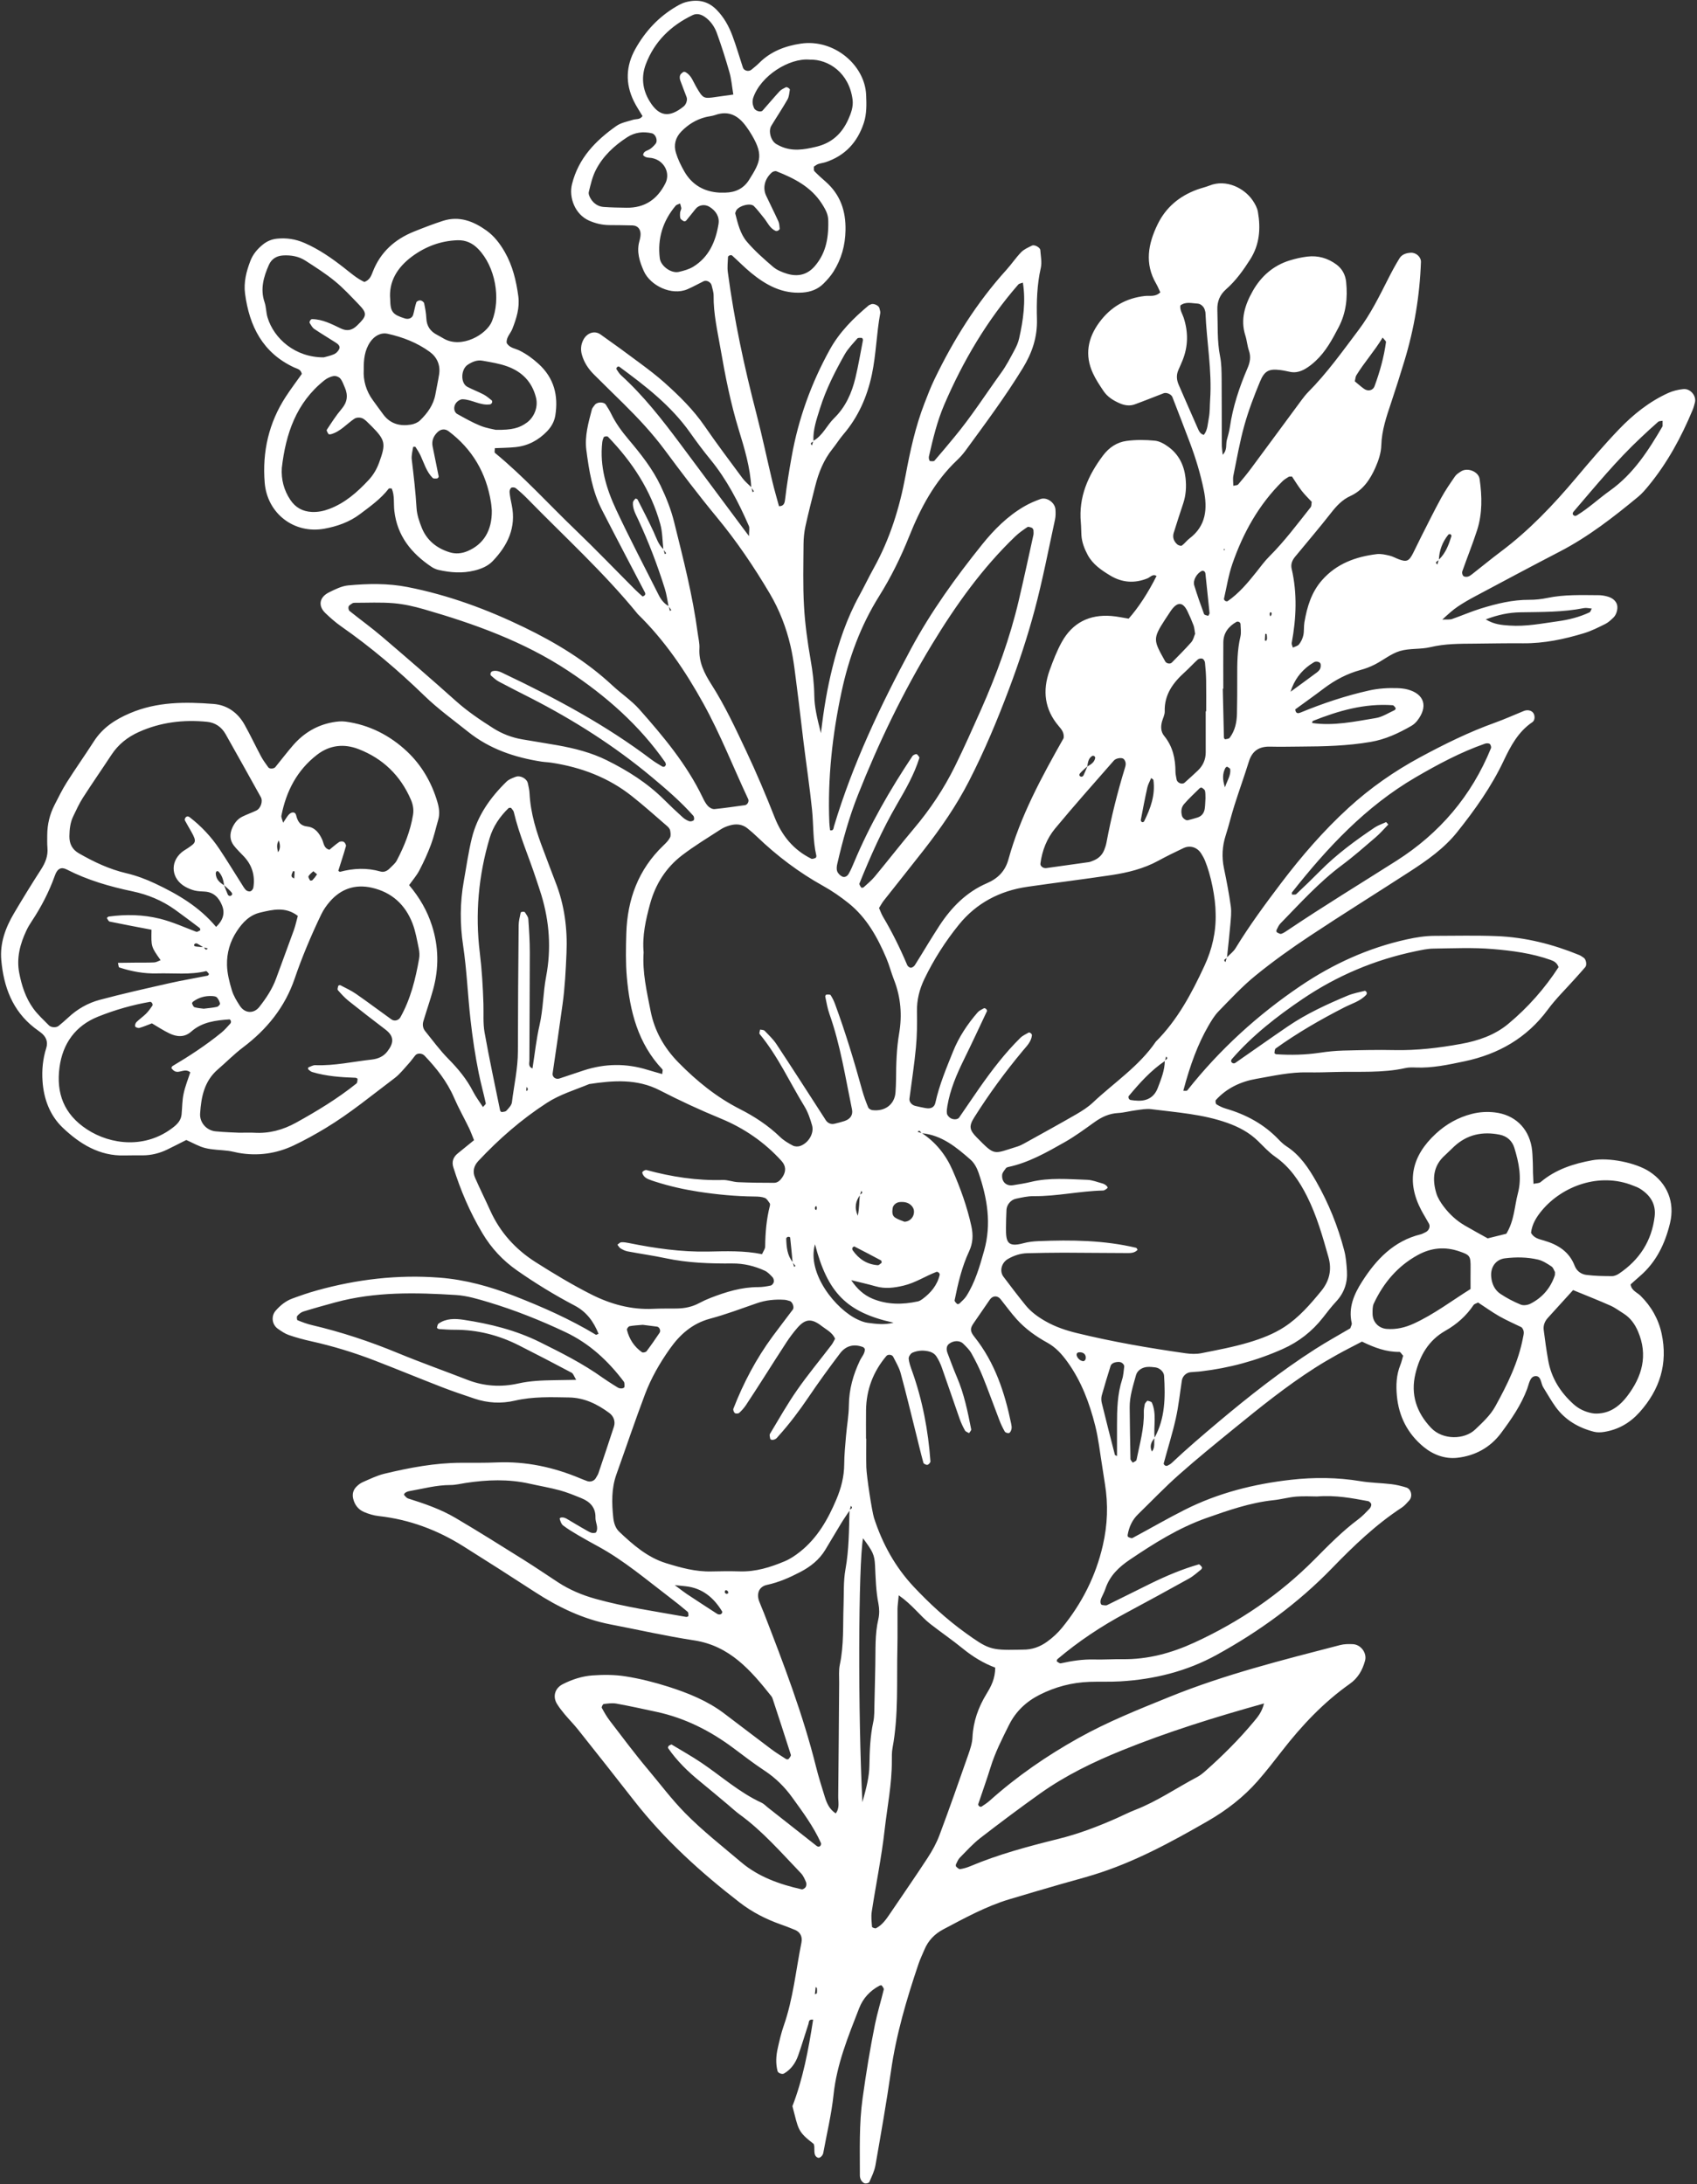 <?xml version="1.0" encoding="UTF-8"?> <svg xmlns="http://www.w3.org/2000/svg" width="920" height="1184" viewBox="0 0 920 1184" fill="none"><rect x="0" y="0" width="920" height="1184" fill="#333333" stroke="none"/><path d="M664.061 297.653L663.381 297.586L663.648 298.44L664.061 297.653ZM442.488 655.933C442.621 655.586 442.875 655.226 442.861 654.88C442.795 653.666 442.368 653.453 441.902 654.32C441.728 654.626 441.768 655.093 441.861 655.453C441.915 655.653 442.275 655.773 442.488 655.933ZM285.275 591.266C285.528 591.186 285.955 591.186 286.008 591.04C286.128 590.706 286.155 590.28 286.048 589.933C285.968 589.666 285.662 589.466 285.448 589.226C285.382 589.906 285.328 590.586 285.275 591.266ZM688.581 331.893C688.501 332.253 688.315 332.613 688.341 332.96C688.461 334.266 688.861 334.333 689.328 333.133C689.448 332.813 689.368 332.386 689.275 332.04C689.235 331.933 688.821 331.946 688.581 331.893ZM394.782 863.693C394.728 863.293 394.808 862.76 394.582 862.533C393.675 861.64 393.008 861.826 392.915 863C392.888 863.306 393.342 863.786 393.675 863.92C393.968 864.04 394.408 863.786 394.782 863.693ZM441.782 1081.01C442.382 1080.72 442.862 1080.6 442.875 1080.45C442.968 1079.57 442.982 1078.67 442.902 1077.79C442.875 1077.52 442.448 1077.31 442.208 1077.07C442.075 1078.32 441.942 1079.57 441.782 1081.01ZM158.848 472.213C158.382 473.64 156.968 475.253 159.515 476.173C159.595 474.906 159.701 473.64 159.728 472.36C159.741 472.32 158.862 472.173 158.848 472.213ZM686.475 347.333C686.621 346.96 686.888 346.586 686.902 346.2C686.915 345.386 686.835 344.56 686.715 343.746C686.701 343.653 686.208 343.626 685.941 343.56C685.848 344.76 685.755 345.96 685.715 347.16C685.715 347.213 686.208 347.28 686.475 347.333ZM150.728 461.973C152.208 459.92 151.888 457.76 151.142 455.573C149.782 457.626 150.248 459.786 150.728 461.973ZM587.728 737.76C588.008 737.44 588.448 737.146 588.528 736.773C589.101 734.346 587.435 732.72 584.742 733.053C584.382 733.106 583.848 733.466 583.742 733.786C583.195 735.613 585.888 738.253 587.728 737.76ZM169.875 472.253C168.995 473.12 167.875 473.893 167.261 474.96C166.995 475.44 167.688 476.533 168.102 477.266C168.182 477.413 169.128 477.346 169.382 477.093C170.302 476.133 171.141 475.08 171.861 473.96C171.915 473.88 170.782 473.026 169.875 472.253ZM664.088 426.773C665.355 422.986 667.302 420.373 666.955 417.013C666.902 416.48 665.928 415.973 665.302 415.613C665.128 415.52 664.461 416 664.275 416.346C662.741 419.36 662.688 422.493 664.088 426.773ZM477.982 684.506C477.888 684.08 477.942 683.4 477.702 683.266C472.888 680.68 468.035 678.146 463.168 675.666C462.982 675.573 462.275 676.066 462.115 676.426C461.968 676.786 462.048 677.413 462.288 677.746C465.595 682.48 470.035 685.4 475.875 685.813C476.542 685.866 477.275 684.973 477.982 684.506ZM624.102 421.733C623.342 423.533 622.395 425.146 622.008 426.88C620.701 432.733 619.581 438.626 618.461 444.52C618.395 444.866 618.781 445.44 619.128 445.64C619.355 445.773 620.088 445.56 620.208 445.306C623.768 438.226 626.408 430.933 625.302 422.8C625.262 422.52 624.755 422.293 624.102 421.733ZM699.648 374.973C704.408 371.493 709.181 368.026 713.915 364.506C714.621 363.973 715.342 363.266 715.702 362.48C716.035 361.733 716.101 360.733 715.941 359.92C715.701 358.76 713.488 358.226 712.395 358.946C711.621 359.44 710.835 359.893 710.088 360.426C705.208 363.946 701.608 368.613 699.648 374.973ZM110.448 546.773C113.102 546.44 115.381 546.28 117.595 545.786C118.288 545.64 119.368 544.506 119.275 544.013C119.035 542.813 118.408 541.573 117.582 540.666C117.062 540.106 115.902 539.973 115.022 539.92C111.275 539.72 107.822 540.666 104.755 542.88C104.435 543.12 104.021 543.72 104.128 543.946C104.448 544.706 104.862 545.8 105.475 545.973C107.195 546.48 109.022 546.573 110.448 546.773ZM490.342 662.253C492.808 662.2 494.621 660.466 495.221 658.613C495.821 656.733 495.515 654.986 494.155 653.546C492.435 651.733 490.195 651.4 487.821 651.586C485.941 651.72 484.208 653.146 483.942 654.866C483.662 656.72 483.528 658.813 485.168 659.933C486.995 661.16 489.235 661.773 490.342 662.253ZM655.755 332.519C655.022 325.413 654.275 318.16 653.502 310.906C653.462 310.48 653.222 309.946 652.888 309.706C652.568 309.453 651.915 309.28 651.581 309.44C648.781 310.8 646.608 314.573 647.435 317.293C649.022 322.533 650.862 327.706 652.755 332.84C652.955 333.386 654.195 333.586 654.995 333.813C655.101 333.84 655.435 333.079 655.755 332.519ZM365.795 859.226C369.501 861.973 370.902 863.106 372.408 864.093C377.835 867.693 383.302 871.253 388.768 874.786C389.128 875.026 389.648 875.16 390.088 875.146C390.475 875.133 390.968 874.933 391.221 874.653C391.461 874.373 391.648 873.746 391.488 873.493C386.915 866 380.741 860.8 371.661 859.84C370.768 859.733 369.875 859.653 365.795 859.226ZM653.528 432.746C653.461 431.386 653.581 429.986 653.275 428.68C653.115 428.026 652.261 427.453 651.608 427.013C651.368 426.84 650.648 427 650.381 427.266C647.488 430.12 644.475 432.866 641.835 435.96C640.355 437.706 640.141 440.093 640.861 442.426C641.208 443.52 642.915 444.853 643.941 444.613C645.701 444.186 647.435 443.706 649.155 443.16C651.582 442.4 652.848 440.6 653.155 438.186C653.395 436.386 653.408 434.56 653.528 432.746ZM348.461 718.133C345.795 718.373 343.515 718.453 341.288 718.893C340.688 719 339.742 720.306 339.875 720.84C341.115 725.853 343.795 730.013 348.048 732.986C348.542 733.333 350.115 733 350.515 732.466C352.982 729.213 355.302 725.826 357.582 722.44C358.368 721.293 357.488 719.293 356.221 719.12C353.515 718.746 350.808 718.426 348.461 718.133ZM734.488 206.706C736.035 207.96 737.701 209.493 739.528 210.786C741.701 212.333 744.355 211.626 745.181 209.373C748.021 201.6 750.275 193.653 751.395 185.426C751.475 184.92 750.581 184.28 749.581 182.973C745.141 190.346 739.595 196.453 735.288 203.493C734.848 204.226 734.835 205.24 734.488 206.706ZM441.835 674.466C437.315 690.28 453.168 709.893 465.102 715.32C466.768 716.093 468.568 716.8 470.382 717.04C474.982 717.653 479.622 718.253 484.435 716.973C458.942 711.373 448.702 700.786 441.835 674.466ZM711.355 391.92C723.075 393.6 734.488 391.106 745.902 389.226C749.435 388.64 752.715 386.453 756.075 384.933C756.381 384.786 756.768 384.013 756.648 383.853C756.221 383.24 755.622 382.333 755.035 382.28C739.835 381.16 725.635 385.266 711.728 390.8C711.488 390.893 711.475 391.533 711.355 391.92ZM605.568 789.24C605.568 783.546 605.555 778 605.568 772.453C605.568 764.106 605.741 755.786 608.355 747.72C609.061 745.546 609.141 743.186 609.461 740.906C609.648 739.706 608.222 738.333 606.808 738.266C604.502 738.16 602.541 738.973 602.088 740.413C600.448 745.706 598.795 751 597.315 756.346C596.968 757.626 596.982 759.146 597.302 760.44C599.595 769.866 602.008 779.253 604.435 788.653C604.475 788.853 604.968 788.933 605.568 789.24ZM805.475 335.746C810.128 338.56 814.235 338.8 818.381 339.093C827.248 339.706 835.848 337.973 844.528 336.773C850.555 335.946 856.288 334.493 861.755 331.919C862.288 331.666 862.488 330.68 862.928 329.866C861.408 329.76 859.981 329.373 858.675 329.626C847.275 331.893 835.702 331.706 824.168 331.906C818.102 332.013 812.275 333.186 805.475 335.746ZM461.488 693.946C464.581 698.6 468.315 702.026 473.048 703.986C481.048 707.293 489.288 707.24 497.595 705.44C498.461 705.253 499.315 704.733 500.048 704.2C504.622 700.813 508.155 696.653 509.448 690.946C509.515 690.613 509.181 690.093 508.888 689.826C508.608 689.573 508.035 689.306 507.742 689.413C501.702 691.706 496.288 695.36 489.861 696.88C484.781 698.08 479.901 698.733 474.795 697.28C470.395 696.026 465.928 695.04 461.488 693.946ZM647.915 343.533C647.581 341.64 647.515 340.213 647.035 338.933C646.062 336.333 644.941 333.773 643.728 331.28C641.221 326.106 638.195 326.093 634.688 331.186C633.635 332.719 632.635 334.28 631.608 335.84C624.661 346.466 625.422 347.173 631.702 358.52C632.342 359.693 634.355 360.093 635.275 359.16C638.835 355.52 642.475 351.946 645.835 348.12C646.968 346.813 647.355 344.84 647.915 343.533ZM901.341 231.04C901.341 229.773 901.341 228.933 901.341 228.093C900.541 228.266 899.502 228.16 898.955 228.64C895.808 231.373 892.755 234.24 889.702 237.093C876.422 249.493 864.941 263.533 853.141 277.28C852.341 278.213 852.461 279.066 853.541 279.56C853.888 279.72 854.515 279.573 854.875 279.346C861.261 275.48 866.688 270.306 872.728 266.013C885.675 256.813 893.781 243.96 901.341 231.04ZM663.195 373.32C663.101 373.32 663.008 373.32 662.915 373.32C663.115 382.146 663.301 390.973 663.528 399.786C663.541 400.133 664.048 400.786 664.222 400.746C665.062 400.586 666.208 400.493 666.648 399.92C669.568 396.053 670.501 391.506 670.595 386.786C670.728 380.28 670.768 373.76 670.741 367.253C670.715 359.8 670.728 352.386 672.475 345.053C672.981 342.879 672.581 340.479 672.515 338.186C672.501 337.813 672.101 337.32 671.741 337.146C671.368 336.946 670.728 336.866 670.381 337.066C666.061 339.506 663.261 343.04 663.208 348.2C663.128 356.573 663.195 364.946 663.195 373.32ZM843.008 689.546C842.515 688.72 842.115 687.16 841.102 686.493C838.835 684.986 836.395 683.386 833.808 682.773C827.941 681.4 821.902 681.346 815.902 682.08C810.982 682.68 807.995 686.773 808.422 691.973C808.742 695.893 810.288 699.266 813.488 701.4C816.928 703.68 820.648 705.626 824.461 707.186C825.928 707.786 828.235 707.44 829.715 706.68C836.141 703.4 840.595 698.253 842.902 691.36C843.035 690.946 842.955 690.453 843.008 689.546ZM406.061 290.6C406.061 287.653 406.475 286.186 405.995 285.106C400.395 272.306 394.035 259.933 385.088 249.026C381.261 244.36 377.648 239.506 374.168 234.573C363.822 219.906 349.848 209.146 335.608 198.693C335.408 198.546 334.728 198.799 334.488 199.053C334.248 199.306 334.088 199.946 334.248 200.186C335.008 201.319 335.742 202.56 336.742 203.466C348.848 214.466 358.848 227.293 368.595 240.333C380.008 255.6 391.355 270.893 402.728 286.173C403.555 287.28 404.381 288.373 406.061 290.6ZM368.715 115.066C369.115 113.693 369.408 113.226 369.355 112.8C369.221 111.96 368.915 111.133 368.688 110.306C367.861 110.706 366.808 110.906 366.261 111.546C359.368 119.786 356.368 129.266 357.688 139.973C358.208 144.24 363.875 148.333 368.008 147.386C370.688 146.759 373.501 146.013 375.821 144.586C384.381 139.333 387.995 130.88 389.528 121.44C390.168 117.453 388.102 114.266 384.648 112.119C382.142 110.559 378.901 111.026 377.128 113.213C375.381 115.346 373.715 117.533 371.942 119.64C371.715 119.906 370.942 120.053 370.648 119.88C369.928 119.44 368.955 118.88 368.808 118.213C368.515 116.906 368.715 115.506 368.715 115.066ZM652.635 235.746C654.768 233.04 654.742 229.639 655.355 226.519C655.968 223.346 655.821 220.026 656.048 216.786C657.141 200.906 654.155 185.239 653.515 169.453C653.501 168.999 653.261 168.56 653.181 168.106C652.861 166.48 651.061 164.653 649.315 164.573C646.141 164.426 642.835 163.346 639.915 165.573C639.555 168.08 640.995 170.053 641.715 172.24C644.248 180.04 644.168 187.786 641.061 195.44C640.355 197.173 639.582 198.866 638.835 200.573C637.635 203.306 637.861 205.986 639.048 208.666C642.408 216.346 645.728 224.04 649.128 231.693C649.875 233.373 650.515 235.213 652.635 235.746ZM467.542 976.906C469.835 968.68 471.221 963.013 471.328 956.986C471.475 949.08 471.728 941.186 473.435 933.386C474.128 930.24 473.968 926.906 474.061 923.653C474.261 916.666 474.368 909.68 474.528 902.706C474.728 894.346 474.235 885.96 476.182 877.68C476.795 875.026 476.768 872.04 476.235 869.36C474.862 862.453 474.715 855.506 474.382 848.533C474.102 842.693 473.075 840.866 467.875 833.84C465.342 847.986 465.062 928.88 467.542 976.906ZM653.648 385.56C653.741 385.56 653.835 385.56 653.915 385.56C653.915 379.986 653.995 374.426 653.888 368.866C653.835 365.64 653.595 362.4 653.261 359.173C653.181 358.4 652.568 357.346 651.915 357.066C651.235 356.786 649.968 356.973 649.408 357.466C646.995 359.626 644.835 362.066 642.422 364.24C636.022 369.986 631.155 376.426 631.435 385.653C631.488 387.413 630.501 389.213 629.995 391C629.208 393.813 629.261 396.626 631.155 398.933C635.821 404.64 637.248 411.266 637.261 418.4C637.261 419.773 637.648 421.146 637.875 422.52C638.181 424.36 640.835 425.453 642.208 424.253C644.635 422.106 647.022 419.92 649.368 417.706C652.195 415.013 653.661 411.72 653.661 407.786C653.648 400.373 653.648 392.973 653.648 385.56ZM268.782 233C277.582 233.133 281.595 232.053 285.715 229.013C289.288 226.373 291.981 220.986 290.555 215.413C288.381 206.893 282.995 201.546 275.142 198.653C270.822 197.053 266.128 196.346 261.542 195.519C258.688 194.986 256.062 196.106 253.635 197.666C249.808 200.12 249.555 207.666 253.355 209.68C256.235 211.2 259.315 212.333 262.195 213.853C263.808 214.706 265.208 215.933 266.635 217.08C266.862 217.266 266.875 217.96 266.728 218.293C266.555 218.666 266.101 219.133 265.728 219.186C260.408 219.973 255.875 216.533 250.755 216.426C249.608 216.4 248.115 217.333 247.355 218.28C245.648 220.346 245.982 223.373 247.915 224.426C251.982 226.666 256.048 229.013 260.342 230.746C263.728 232.12 267.462 232.666 268.782 233ZM700.422 258.293C699.515 258.373 698.955 258.266 698.608 258.48C697.448 259.213 696.221 259.933 695.261 260.88C682.421 273.533 673.915 288.879 668.088 305.719C665.995 311.813 664.995 318.28 663.555 324.573C663.475 324.906 663.901 325.493 664.248 325.719C664.581 325.946 665.261 326.053 665.541 325.866C671.715 321.6 676.448 315.919 681.075 310.119C683.381 307.226 685.568 304.186 688.181 301.586C696.421 293.359 703.341 284.053 710.541 274.973C711.048 274.346 710.915 273.226 711.128 272.04C709.395 270.146 707.395 268.24 705.715 266.08C703.755 263.533 702.088 260.773 700.422 258.293ZM348.635 84.04C348.915 81.76 351.088 81.733 352.475 80.746C353.582 79.973 354.568 78.986 355.408 77.933C356.782 76.213 355.448 72.719 353.408 72.253C348.662 71.159 344.115 71.733 340.048 74.373C332.955 78.96 326.822 84.666 322.968 92.253C321.115 95.893 320.195 100.053 319.208 104.066C318.928 105.2 319.662 106.8 320.368 107.906C321.915 110.346 324.275 111.946 327.195 112.173C331.341 112.48 335.515 112.546 339.675 112.6C349.542 112.746 356.355 108.053 360.728 99.373C363.515 93.84 360.168 87.146 353.728 85.733C351.968 85.346 349.942 85.773 348.635 84.04ZM567.075 470.573C574.648 469.52 582.448 468.453 590.235 467.333C591.142 467.2 592.008 466.786 592.861 466.44C595.581 465.333 597.555 463.453 598.635 460.733C599.155 459.44 599.595 458.106 599.848 456.746C602.421 443.053 605.782 429.546 609.875 416.213C610.142 415.346 610.382 414.373 610.235 413.506C610.102 412.693 609.622 411.653 608.968 411.253C608.275 410.84 607.168 410.866 606.302 411.04C605.435 411.213 604.435 411.613 603.875 412.253C593.182 424.48 582.368 436.613 572.008 449.106C567.542 454.493 564.941 461.066 564.048 468.146C563.901 469.386 565.355 470.693 567.075 470.573ZM161.461 496.466C154.728 491.32 147.901 493.066 141.128 494.64C135.328 496 131.582 499.933 128.408 504.733C124.688 510.36 122.901 516.586 123.061 523.12C123.168 527.693 124.368 532.32 125.688 536.733C126.595 539.773 128.342 542.64 130.102 545.306C132.808 549.413 137.635 549.573 140.595 545.8C144.328 541.053 147.648 536.053 149.728 530.306C152.888 521.586 156.168 512.92 159.302 504.2C160.222 501.613 160.781 498.906 161.461 496.466ZM390.102 104.413C391.382 104.413 392.302 104.426 393.235 104.413C398.715 104.306 403.155 102.2 406.115 97.48C412.422 87.4 414.395 83.76 406.115 70.826C405.608 70.04 405.062 69.293 404.515 68.546C400.315 62.746 395.115 59.733 387.755 62.346C386.021 62.96 384.115 63.066 382.315 63.546C377.262 64.88 372.995 67.546 369.355 71.293C366.128 74.613 365.155 78.613 366.448 82.84C367.515 86.346 369.168 89.733 370.995 92.933C375.261 100.373 381.942 104 390.102 104.413ZM797.235 698.72C797.235 694.653 797.195 691.013 797.248 687.36C797.328 680.746 796.848 680.306 791.368 678.386C783.422 675.6 775.875 676.32 768.595 680.32C757.648 686.333 750.021 695.426 744.781 706.586C744.035 708.173 744.115 710.213 744.115 712.04C744.101 716.586 747.368 720 751.755 720.346C756.968 720.76 761.795 719.613 766.541 717.426C777.541 712.36 787.088 705.053 797.235 698.72ZM197.195 200.48C196.875 206.226 198.448 211.906 202.168 216.973C204.088 219.573 205.942 222.24 207.902 224.813C211.675 229.8 216.888 231.133 222.755 230.173C224.488 229.88 226.448 229.106 227.688 227.906C231.715 224.013 234.982 219.546 236.035 213.826C236.702 210.186 237.488 206.56 238.061 202.906C238.848 197.853 236.875 193.56 232.955 190.706C226.155 185.76 218.355 182.733 210.142 180.919C206.502 180.119 202.955 182.066 200.688 185.4C197.662 189.853 197.128 194.84 197.195 200.48ZM554.542 153.213C553.635 153.56 552.555 153.653 552.048 154.226C535.075 173.693 522.101 195.679 511.928 219.319C508.061 228.306 505.782 237.853 503.608 247.4C503.515 247.84 503.528 248.346 503.621 248.786C503.728 249.213 503.981 249.933 504.221 249.946C505.021 250.013 506.221 250.16 506.621 249.706C510.288 245.52 513.835 241.213 517.382 236.933C526.622 225.826 534.395 213.653 542.835 201.96C545.555 198.213 547.688 194.026 549.902 189.933C551.008 187.906 551.995 185.733 552.488 183.506C554.741 173.546 556.168 163.493 554.542 153.213ZM397.555 51.253C396.781 46.599 396.501 42.84 395.488 39.293C393.461 32.146 391.195 25.04 388.675 18.04C387.422 14.546 385.288 11.399 382.115 9.173C380.075 7.733 377.702 7.133 375.515 8.186C363.702 13.839 354.782 22.48 350.115 34.826C347.542 41.653 348.275 48.559 352.221 54.959C357.261 63.173 362.808 64.013 370.635 57.693C371.982 56.613 372.808 54.226 372.235 52.666C371.115 49.6 369.848 46.599 368.768 43.519C368.488 42.693 368.422 41.613 368.702 40.813C368.955 40.08 369.768 39.493 370.461 39.026C370.741 38.826 371.422 38.973 371.782 39.186C374.822 40.933 375.768 44.213 377.395 47C381.181 53.52 381.355 53.586 388.328 52.533C391.048 52.12 393.781 51.786 397.555 51.253ZM449.035 119.973C448.995 116.813 448.341 114.746 445.528 110.373C439.661 101.253 430.555 96.653 420.928 92.84C420.261 92.573 418.981 92.986 418.395 93.519C414.528 96.986 413.368 101.839 415.342 106.053C417.502 110.706 419.848 115.266 421.968 119.946C422.515 121.16 422.568 122.626 422.702 124C422.728 124.32 422.181 124.8 421.795 125C421.435 125.2 420.862 125.32 420.515 125.16C417.302 123.773 416.115 120.519 414.061 118.053C412.301 115.919 410.662 113.653 408.702 111.706C406.662 109.706 399.848 111.773 398.942 114.506C398.795 114.933 398.528 115.413 398.621 115.8C400.008 121.213 401.328 126.866 404.995 131.119C409.221 136.039 414.155 140.4 419.088 144.626C421.141 146.386 423.915 147.52 426.555 148.346C432.368 150.146 437.608 149.066 441.755 144.226C447.195 137.866 449.222 130.4 449.035 119.973ZM438.848 32.319C427.928 31.373 412.368 41.013 408.328 53.066C408.048 53.933 407.955 54.906 408.021 55.813C408.088 56.72 408.408 57.626 408.742 58.48C409.355 60.093 412.408 61.066 413.435 59.919C416.542 56.466 419.488 52.88 422.648 49.466C423.528 48.506 424.861 47.933 426.061 47.293C426.355 47.146 426.955 47.373 427.315 47.586C427.702 47.826 428.262 48.32 428.208 48.6C427.888 50.4 427.795 52.386 426.928 53.919C424.155 58.773 421.035 63.426 418.142 68.213C416.422 71.08 417.915 76.346 420.835 78.08C421.635 78.546 422.462 78.986 423.315 79.359C429.675 82.186 435.928 81.106 442.448 79.559C450.982 77.533 456.422 72.4 459.848 64.8C461.368 61.426 462.702 57.853 462.208 53.986C460.342 39.533 449.248 32.039 438.848 32.319ZM175.542 193.706C176.755 193.346 179.048 192.906 181.142 191.986C182.288 191.479 183.408 190.306 183.915 189.146C184.582 187.666 183.301 186.546 182.128 185.786C178.235 183.266 174.222 180.92 170.368 178.306C169.315 177.586 168.648 176.253 167.915 175.119C167.728 174.839 167.875 174.213 168.075 173.866C168.302 173.48 168.755 172.986 169.115 172.986C174.888 173.026 179.835 175.706 184.848 178.08C188.302 179.706 191.021 178.973 193.661 176.386C198.955 171.239 199.195 169.906 194.528 165.053C190.328 160.706 186.208 156.213 181.542 152.4C176.528 148.293 171.008 144.786 165.542 141.266C161.942 138.933 157.782 138.226 153.488 138.466C149.915 138.666 147.195 140.373 145.768 143.6C142.915 150.066 140.982 156.666 143.435 163.853C144.328 166.466 144.235 169.399 145.035 172.053C148.515 183.573 160.075 193.813 175.542 193.706ZM816.635 668.76C820.955 661.653 821.022 654.026 822.888 646.893C825.142 638.333 823.435 630.253 820.981 622.2C819.808 618.386 816.995 615.866 813.048 615.066C803.835 613.213 795.448 614.893 788.368 621.44C786.662 623.026 785.048 624.706 783.315 626.266C776.901 632 776.408 639.173 778.661 646.76C779.435 649.36 781.022 651.84 782.688 654.04C785.795 658.133 789.555 661.64 794.035 664.253C798.048 666.6 802.128 668.813 806.528 671.266C809.955 670.413 813.502 669.533 816.635 668.76ZM266.622 276.6C266.555 275.986 266.462 274.12 266.168 272.293C263.648 256.413 256.128 243.506 243.235 233.773C241.235 232.266 238.902 232.506 237.035 234.413C234.928 236.546 233.955 239.026 234.528 241.986C235.608 247.439 236.782 252.866 237.835 258.319C237.888 258.613 237.315 259.306 236.995 259.333C236.181 259.413 235.022 259.533 234.555 259.066C231.182 255.693 229.942 251.12 227.982 246.933C227.208 245.32 226.248 243.786 225.261 242.293C225.128 242.08 223.995 242.213 223.982 242.293C223.648 244.533 222.955 246.853 223.222 249.053C224.275 257.799 225.302 266.546 225.822 275.36C226.035 278.986 227.275 282.666 228.648 286.08C231.422 292.973 236.822 297.239 243.822 299.386C246.995 300.373 250.275 300.066 253.382 298.773C262.048 295.16 266.835 287.613 266.622 276.6ZM211.542 162.28C211.635 169.066 212.835 170.52 219.502 172.626C221.502 173.253 223.488 172.44 223.995 170.626C224.621 168.4 224.968 166.066 225.715 163.88C225.915 163.306 227.208 162.733 227.915 162.826C228.662 162.92 229.781 163.706 229.928 164.373C230.515 167.08 231.008 169.853 231.142 172.626C231.328 176.8 233.315 179.613 236.915 181.493C238.155 182.133 239.368 182.853 240.582 183.546C250.235 189.12 263.795 181.399 266.715 174.119C271.635 161.866 268.555 144.56 259.261 134.96C256.181 131.773 252.488 130.066 248.022 130.226C238.875 130.533 230.648 133.653 223.382 139.026C215.422 144.92 210.662 152.613 211.542 162.28ZM830.022 668.28C831.622 671.173 834.422 671.68 837.102 672.466C844.568 674.653 850.728 678.426 853.675 686.12C854.768 688.986 857.195 690.706 859.981 691.066C864.568 691.666 869.235 691.72 873.861 691.746C875.155 691.76 876.621 691.12 877.741 690.373C888.768 682.946 895.435 672.733 897.035 659.44C897.848 652.64 894.648 647.813 889.075 644.333C887.901 643.6 886.555 643.146 885.261 642.626C867.128 635.346 847.048 642.893 836.008 656.026C833.021 659.573 830.528 663.546 830.022 668.28ZM152.782 253.64C152.395 259.96 153.915 265.706 157.382 270.933C160.155 275.106 164.061 277.28 169.061 277.506C172.368 277.666 175.475 277.026 178.595 275.84C187.128 272.6 193.688 266.786 199.782 260.266C202.368 257.506 204.208 254.386 205.515 250.813C209.288 240.493 208.981 238.64 201.461 231.04C200.475 230.053 199.475 229.079 198.461 228.119C198.128 227.799 197.715 227.56 197.355 227.266C195.995 226.173 193.528 226.04 192.128 226.973C187.915 229.8 184.555 233.946 179.422 235.373C178.995 235.48 178.235 235.506 178.088 235.266C177.635 234.56 176.902 233.373 177.168 232.973C179.715 229.12 182.208 225.186 185.195 221.666C188.315 218.013 188.782 214.28 186.942 210.066C186.208 208.373 185.608 206.506 184.448 205.146C183.702 204.266 181.955 203.626 180.835 203.84C179.102 204.16 177.288 205.013 175.888 206.133C160.595 218.28 154.915 235.12 152.782 253.64ZM852.822 699.306C847.835 704.786 843.435 709.586 839.088 714.426C837.462 716.24 836.595 718.466 836.888 720.853C837.582 726.386 838.355 731.92 839.328 737.4C841.021 746.96 845.915 754.706 853.061 761.146C855.915 763.733 859.288 765.28 862.981 766.013C864.728 766.373 866.661 766.266 868.448 765.986C874.355 765.04 878.662 761.36 882.102 756.88C890.248 746.253 893.581 734.653 887.995 721.653C886.288 717.706 883.888 714.346 880.195 712.026C877.821 710.546 875.568 708.826 873.035 707.706C866.662 704.88 860.182 702.333 852.822 699.306ZM801.315 706.04C800.408 706.533 799.301 706.76 798.848 707.426C794.888 713.333 789.688 717.893 783.568 721.36C774.408 726.56 769.688 734.906 767.355 744.626C764.648 755.84 767.888 765.613 775.822 773.986C782.168 780.693 793.955 780.466 799.808 774.826C803.821 770.96 807.968 767.226 810.688 762.266C817.208 750.453 823.155 738.413 825.688 725C826.035 723.2 826.675 721.4 824.888 719.466C821.115 717.626 816.861 715.773 812.848 713.506C808.861 711.226 805.128 708.52 801.315 706.04ZM183.408 471.973C183.582 472.093 184.035 472.653 184.315 472.586C191.662 470.613 198.968 470.32 206.355 472.426C208.235 472.96 210.008 472.053 211.368 470.626C212.648 469.293 214.235 468.08 215.075 466.493C219.222 458.64 222.488 450.44 223.928 441.613C224.381 438.773 223.875 436.066 222.742 433.44C217.088 420.373 207.608 411.173 194.368 406.053C186.462 403 178.715 403.853 171.875 409.133C161.035 417.506 155.155 428.88 152.568 442.093C152.368 443.08 153.048 444.24 153.502 445.986C154.742 444.133 155.422 442.946 156.275 441.893C157.875 439.933 160.022 439.853 160.515 441.813C161.368 445.226 162.608 447.573 166.688 448.04C170.688 448.493 173.062 451.533 174.675 455.133C175.582 457.146 175.541 459.853 178.595 460.613C180.275 459.253 181.968 457.706 183.848 456.44C184.475 456.013 185.782 455.986 186.408 456.373C187.048 456.773 187.715 458.026 187.542 458.68C186.288 463.12 184.822 467.493 183.408 471.973ZM277.048 437.906C276.595 437.933 275.981 437.786 275.728 438.04C270.981 442.613 267.328 447.986 265.448 454.293C259.382 474.626 257.555 495.466 260.115 516.44C261.248 525.72 261.795 534.946 262.088 544.24C262.248 549.36 261.808 554.586 262.688 559.573C265.208 573.746 268.248 587.84 271.128 601.946C271.208 602.293 271.755 602.84 272.022 602.8C272.888 602.693 274.048 602.626 274.542 602.066C275.742 600.706 277.328 599.16 277.528 597.533C278.648 588.32 280.768 579.24 280.768 569.866C280.782 547.053 280.968 524.24 281.182 501.44C281.208 499.186 281.848 496.946 282.275 494.706C282.328 494.48 282.955 494.24 283.328 494.213C283.755 494.186 284.421 494.266 284.595 494.533C285.301 495.693 286.328 496.92 286.421 498.173C286.848 504.2 287.221 510.253 287.221 516.293C287.221 535.84 287.035 555.4 286.995 574.946C286.981 576.32 286.262 578.173 288.675 579.173C289.955 571.106 290.755 563.226 292.528 555.573C294.515 546.893 294.422 538 296.075 529.32C298.915 514.373 297.888 499.693 293.502 485.186C292.568 482.08 291.475 479 290.461 475.906C286.541 463.986 281.422 452.453 278.555 440.186C278.355 439.346 277.568 438.653 277.048 437.906ZM364.021 945.586C369.341 948.826 375.035 951.986 380.395 955.613C391.168 962.893 400.928 971.693 412.902 977.2C414.142 977.773 415.128 978.866 416.221 979.733C425.008 986.653 433.795 993.586 442.582 1000.49C443.488 1001.21 444.355 1001.16 444.902 1000.31C445.115 999.986 445.222 999.386 445.075 999.053C441.035 990.066 435.181 982.2 429.461 974.28C425.355 968.586 420.421 963.706 414.461 959.786C408.635 955.96 403.088 951.653 397.488 947.48C384.995 938.173 371.368 931.28 356.061 927.96C348.768 926.386 341.488 924.786 334.155 923.453C331.941 923.053 329.555 923.4 327.275 923.68C326.822 923.733 326.022 925.32 326.248 925.733C327.568 928.186 328.968 930.626 330.661 932.826C337.475 941.706 344.155 950.693 351.355 959.24C357.941 967.08 364.075 975.28 371.288 982.64C380.795 992.346 391.461 1000.65 401.755 1009.39C411.168 1017.37 422.648 1021.44 434.582 1024.12C435.222 1024.27 436.408 1023.52 436.795 1022.87C437.208 1022.17 437.275 1020.96 436.955 1020.2C436.248 1018.52 435.475 1016.71 434.235 1015.41C423.582 1004.33 413.515 992.626 400.955 983.52C398.701 981.88 396.662 979.933 394.515 978.146C389.515 973.973 384.541 969.76 379.488 965.64C372.968 960.333 366.995 954.52 362.208 947.586C362.048 947.36 362.262 946.72 362.502 946.413C362.742 946.12 363.221 946 364.021 945.586ZM323.102 830.706C324.688 827.986 322.741 825.346 322.821 822.64C322.981 817.226 319.901 814.013 315.221 812.12C311.355 810.546 307.475 808.933 303.448 807.84C298.075 806.386 292.555 805.466 287.115 804.24C275.582 801.653 264.022 802.093 252.435 803.853C249.688 804.28 246.915 804.973 244.155 804.973C236.622 804.973 229.422 806.96 222.102 808.24C219.915 808.613 218.515 809.853 219.248 810.586C219.848 811.186 220.435 812 221.182 812.24C230.075 815.04 238.915 818.066 246.955 822.813C259.382 830.133 271.595 837.813 283.822 845.466C290.128 849.413 296.288 853.613 302.515 857.693C308.795 861.786 315.568 864.64 322.835 866.666C338.995 871.173 355.568 873.506 372.021 876.466C372.395 876.533 373.221 876.133 373.221 875.96C373.195 875.173 373.235 874.066 372.755 873.666C369.568 870.96 366.302 868.346 362.968 865.813C350.395 856.253 338.342 845.933 324.368 838.306C320.702 836.293 317.021 834.293 313.421 832.16C310.621 830.52 307.822 828.826 305.248 826.866C304.315 826.146 303.821 824.653 303.461 823.413C303.155 822.413 305.382 822.186 307.115 823.2C310.728 825.306 314.288 827.52 317.955 829.546C319.488 830.4 321.088 831.546 323.102 830.706ZM103.155 581.253C100.235 578.853 97.462 581.866 94.875 580.733C94.128 580.4 93.502 579.733 92.968 579.093C92.835 578.92 93.181 578.066 93.515 577.88C102.742 572.4 111.715 566.533 120.048 559.733C121.835 558.28 123.342 556.48 124.915 554.773C125.182 554.493 125.262 553.893 125.182 553.493C125.102 553.133 124.675 552.56 124.422 552.573C116.968 553.08 109.608 553.933 103.661 559.2C99.995 562.44 95.902 562.093 91.902 560.2C88.595 558.626 85.515 556.56 82.355 554.72C79.981 555.613 77.848 556.546 75.621 557.173C74.928 557.373 73.568 556.946 73.302 556.413C73.022 555.853 73.435 554.573 73.968 554.04C75.622 552.413 77.568 551.093 79.208 549.453C80.502 548.173 81.555 546.626 82.608 545.133C82.808 544.853 82.715 544.173 82.502 543.826C82.302 543.453 81.728 542.973 81.408 543.04C71.742 544.72 62.328 547.413 53.235 551.053C40.848 555.986 33.968 565.72 32.261 578.573C30.408 592.506 34.568 603.973 47.195 612.213C60.035 620.6 79.141 622.866 94.181 610.866C96.501 609.026 98.181 606.986 98.448 604C98.795 600.28 98.755 596.493 99.528 592.88C100.368 588.88 101.942 585.04 103.155 581.253ZM685.275 923.373C658.315 930.893 632.995 938.8 608.408 948.746C592.862 955.026 577.701 962.373 563.955 972.133C552.955 979.96 542.141 988.066 531.461 996.32C527.435 999.44 523.968 1003.31 520.368 1006.95C519.435 1007.91 518.901 1009.28 518.288 1010.53C518.115 1010.88 518.141 1011.63 518.395 1011.85C519.008 1012.43 519.875 1013.27 520.528 1013.17C522.341 1012.89 524.155 1012.37 525.848 1011.67C541.355 1005.11 557.555 1000.83 573.835 996.773C584.715 994.08 595.155 990.106 605.381 985.573C608.781 984.053 612.115 982.346 615.581 981C627.381 976.413 637.768 969.186 648.888 963.333C650.528 962.48 652.021 961.28 653.408 960.053C662.835 951.706 671.755 942.826 679.808 933.146C681.861 930.68 684.048 928.173 685.275 923.373ZM312.368 747.946C311.222 746.106 310.835 744.586 309.888 744.093C300.435 739.053 290.915 734.133 281.342 729.28C270.368 723.72 258.728 720.746 246.355 720.813C243.568 720.826 240.782 720.613 238.008 720.426C237.595 720.386 236.848 719.866 236.888 719.706C237.062 718.906 237.222 717.84 237.782 717.453C241.915 714.6 246.688 714.706 251.288 715.4C265.608 717.56 279.581 721.013 292.688 727.506C304.395 733.32 316.048 739.173 326.702 746.8C328.595 748.16 330.595 749.386 332.542 750.653C333.328 751.16 334.128 751.64 334.915 752.12C336.355 753 338.608 752.653 338.555 751.573C338.515 750.666 338.648 749.546 338.182 748.92C329.648 737.613 319.528 728.213 306.542 722.093C293.035 715.706 279.195 710.186 264.888 705.88C259.115 704.146 253.155 702.346 247.195 701.973C225.301 700.6 203.382 700.12 181.902 705.933C176.062 707.52 170.222 709.146 164.448 710.933C163.195 711.306 162.022 712.32 161.142 713.333C160.768 713.76 160.955 715.506 161.302 715.64C163.862 716.68 166.462 717.666 169.142 718.293C185.062 722.026 200.502 727.146 215.622 733.4C228.102 738.56 240.848 743.08 253.448 747.973C262.435 751.466 271.675 752.013 280.942 749.933C287.395 748.48 293.862 748.253 300.382 748.146C304.075 748.08 307.768 748.026 312.368 747.946ZM82.142 503.973C74.008 502.413 66.728 501.066 59.475 499.56C58.835 499.426 58.382 498.333 57.928 497.64C57.901 497.6 58.568 496.866 58.968 496.826C68.262 495.573 77.422 495.72 86.675 498C93.542 499.706 99.848 502.613 106.382 505.08C106.942 505.293 107.875 504.64 108.568 504.253C108.662 504.2 108.515 503.24 108.222 503.013C103.782 499.666 99.342 496.293 94.808 493.053C87.875 488.106 80.142 484.906 71.835 483.16C59.475 480.56 47.422 477.093 36.115 471.28C33.168 469.773 31.075 470.853 29.782 474.52C26.635 483.36 22.368 491.613 17.181 499.413C16.155 500.973 15.168 502.573 14.382 504.253C10.915 511.546 8.875 519.173 10.408 527.293C11.715 534.2 13.888 540.92 18.048 546.666C20.475 550.013 23.635 552.853 26.555 555.84C27.741 557.04 30.568 557.106 31.768 556.106C33.568 554.626 35.342 553.106 37.048 551.52C41.915 546.96 47.675 543.693 53.981 542C66.582 538.626 79.328 535.786 92.048 532.906C98.848 531.373 105.742 530.24 112.582 528.866C112.888 528.8 113.355 528.013 113.288 527.933C112.822 527.346 112.088 526.306 111.688 526.413C102.928 528.546 94.048 527.4 85.208 527.653C78.088 527.853 71.302 526.586 64.621 524.4C64.275 524.28 64.261 523.146 63.955 521.92C67.421 521.88 70.635 521.84 73.862 521.8C77.115 521.773 80.395 521.853 83.648 521.68C84.768 521.626 85.848 520.92 87.075 520.466C81.928 513.2 81.928 513.2 82.142 503.973ZM361.021 414.52C360.888 414.08 360.875 413.56 360.635 413.2C346.555 393 328.382 377.08 307.982 363.613C283.955 347.746 257.182 338.146 229.742 330.226C224.382 328.68 218.835 327.426 213.302 326.973C206.355 326.386 199.328 326.76 192.342 326.746C191.888 326.746 191.355 326.813 190.995 327.053C190.248 327.546 189.288 328.053 188.995 328.786C188.741 329.439 188.982 330.773 189.502 331.186C195.302 335.853 201.382 340.213 207.048 345.053C220.528 356.559 233.928 368.146 247.128 379.96C253.435 385.613 260.368 390.266 267.461 394.773C272.248 397.8 277.448 399.786 283.035 400.76C289.462 401.88 295.901 402.853 302.328 404C311.528 405.653 320.515 407.92 328.995 412.12C340.368 417.76 350.955 424.44 359.995 433.44C363.288 436.733 366.701 439.933 370.155 443.066C371.155 443.973 372.422 444.72 373.702 445.16C374.395 445.4 375.675 445.08 376.115 444.546C376.488 444.106 376.315 442.693 375.861 442.186C369.035 434.48 361.275 427.84 353.382 421.24C333.208 404.4 311.222 390.44 287.902 378.466C282.088 375.493 276.235 372.573 270.475 369.493C268.888 368.64 267.515 367.333 266.115 366.146C265.862 365.933 265.862 365.2 266.008 364.8C266.142 364.413 266.555 363.96 266.928 363.853C269.368 363.12 271.448 364.293 273.502 365.28C301.368 378.533 328.488 393.04 353.168 411.733C355.022 413.133 357.062 414.293 359.048 415.506C359.355 415.693 359.955 415.706 360.288 415.533C360.621 415.36 360.781 414.866 361.021 414.52ZM487.235 864.746C486.888 868.52 486.595 870.333 486.568 872.16C486.515 879.16 486.662 886.16 486.502 893.16C486.062 911.32 487.221 929.546 483.861 947.573C483.435 949.84 483.502 952.226 483.502 954.56C483.528 967.2 480.982 979.586 479.568 992.066C477.902 1006.85 474.862 1021.49 472.608 1036.21C472.182 1038.91 472.541 1041.72 472.755 1044.47C472.781 1044.8 474.422 1045.47 474.915 1045.21C478.342 1043.44 480.461 1040.33 482.555 1037.24C489.341 1027.19 496.275 1017.23 502.902 1007.07C505.435 1003.19 507.728 999.026 509.342 994.693C514.742 980.293 519.822 965.76 524.902 951.24C525.968 948.173 527.062 944.973 527.208 941.786C527.622 933.133 530.395 925.413 534.861 918.106C537.288 914.146 539.502 910 539.542 903.946C533.422 901.666 527.501 898.133 522.088 893.72C516.315 889 510.128 884.8 504.248 880.2C498.795 875.906 494.755 870.013 487.235 864.746ZM844.955 524.24C844.062 521.773 842.395 520.973 840.661 520.346C830.488 516.733 819.808 515.32 809.195 514.44C798.555 513.546 787.795 514.053 777.075 514.2C773.861 514.24 770.621 514.973 767.448 515.626C745.301 520.24 724.848 528.866 706.102 541.56C692.168 550.986 678.995 561.266 667.902 574C667.115 574.906 667.328 575.813 668.341 576.293C668.688 576.466 669.328 576.413 669.648 576.186C679.208 569.573 688.688 562.826 698.302 556.28C708.368 549.44 719.382 544.386 730.555 539.706C733.528 538.453 736.781 537.88 739.928 537.08C740.181 537.013 740.781 537.573 740.915 537.946C741.048 538.306 740.955 538.946 740.688 539.226C737.422 542.773 732.795 544 728.702 546.106C715.835 552.693 703.355 559.893 691.608 568.32C691.048 568.72 691.021 569.933 690.915 570.8C690.888 570.986 691.568 571.44 691.941 571.466C699.848 571.986 707.728 571.813 715.581 570.64C719.715 570.013 723.901 569.6 728.061 569.48C737.381 569.24 746.701 569.013 756.008 569.213C768.181 569.466 780.168 568.013 792.088 565.853C801.328 564.173 810.248 561.146 817.568 555.093C828.328 546.16 837.515 535.733 844.955 524.24ZM560.261 287.253C560.008 286.866 559.835 286.266 559.475 286.133C558.688 285.84 557.541 285.36 557.021 285.693C554.715 287.226 552.421 288.84 550.421 290.746C532.435 308 518.115 328.133 505.261 349.306C489.501 375.28 476.355 402.56 465.155 430.813C460.315 443.013 456.848 455.533 453.915 468.266C453.608 469.573 453.435 471.133 453.888 472.333C454.328 473.48 455.475 474.613 456.608 475.16C457.968 475.813 459.382 474.906 460.075 473.693C461.235 471.693 462.142 469.533 463.035 467.4C471.528 447.093 482.475 428.146 494.648 409.866C494.888 409.506 495.342 409.226 495.768 409.04C496.182 408.866 496.888 408.653 497.075 408.84C497.648 409.426 498.568 410.36 498.408 410.866C495.622 419.826 490.955 427.92 486.288 435.96C478.301 449.706 471.875 464.173 465.942 478.88C465.728 479.426 466.448 480.426 466.902 481.106C467.022 481.28 467.915 481.213 468.195 480.973C470.248 479.093 472.435 477.306 474.208 475.186C481.342 466.573 488.208 457.733 495.421 449.186C504.208 438.8 511.702 427.56 517.702 415.386C522.648 405.36 527.195 395.12 531.742 384.906C540.275 365.693 547.488 346 552.302 325.506C555.075 313.706 557.635 301.866 560.235 290.026C560.435 289.146 560.261 288.186 560.261 287.253ZM117.155 502.44C120.875 498.893 122.115 495.106 120.382 490.813C118.755 486.746 115.995 483.666 111.168 483.306C109.315 483.173 107.408 483.173 105.608 482.746C103.822 482.306 102.062 481.573 100.448 480.68C92.968 476.48 91.982 467.64 98.342 462.12C99.382 461.213 100.648 460.546 101.795 459.76C106.061 456.813 106.915 456.493 103.661 450.746C102.515 448.733 101.342 446.746 100.248 444.706C100.088 444.386 100.208 443.786 100.408 443.44C100.928 442.506 101.862 442.24 102.768 442.946C109.115 447.813 114.515 453.6 118.955 460.226C123.102 466.426 126.955 472.813 130.968 479.106C131.715 480.28 132.395 481.546 133.368 482.506C133.915 483.04 135.128 483.373 135.808 483.133C136.488 482.893 137.235 481.88 137.355 481.12C138.355 474.76 136.741 469.12 132.328 464.36C130.435 462.306 128.328 460.413 126.675 458.2C124.568 455.373 124.461 452.173 125.861 448.906C127.021 446.253 128.688 444.026 131.275 442.72C133.755 441.466 136.422 440.573 138.942 439.36C141.342 438.2 142.648 434.346 141.408 432.106C135.062 420.693 128.715 409.28 122.288 397.92C120.088 394.04 116.662 391.68 112.182 391.253C99.421 390.013 87.061 391.466 75.261 396.786C69.141 399.546 64.128 403.506 60.422 409.146C55.301 416.946 49.968 424.6 44.928 432.453C42.915 435.573 41.395 439.013 39.755 442.36C38.075 445.786 37.675 449.506 37.621 453.253C37.568 457.306 39.115 460.466 42.728 462.533C50.861 467.2 59.288 471.2 68.448 473.333C73.955 474.626 79.128 476.573 84.208 478.973C96.502 484.786 108.088 491.573 117.155 502.44ZM714.022 811.173C711.182 811.173 706.968 810.906 702.808 811.24C698.648 811.586 694.568 812.746 690.408 813.186C677.795 814.52 665.955 818.666 654.088 822.84C638.995 828.173 625.635 836.586 612.475 845.466C606.515 849.493 601.621 854.173 599.288 861.173C598.715 862.933 597.781 864.573 597.048 866.28C596.275 868.053 596.555 869.92 597.608 870.013C598.475 870.106 599.515 870.4 600.208 870.053C608.168 866.186 616.048 862.146 623.995 858.266C632.368 854.186 640.928 850.56 649.902 847.986C650.302 847.866 651.128 848.853 651.581 849.466C651.755 849.68 651.515 850.48 651.222 850.706C649.048 852.426 646.981 854.346 644.581 855.68C633.195 862.013 621.741 868.253 610.248 874.413C597.075 881.466 584.701 889.693 573.288 899.346C573.008 899.586 572.835 900.506 572.968 900.6C573.635 901.053 574.501 901.76 575.128 901.613C581.061 900.306 586.995 899.373 593.102 899.546C598.222 899.68 603.355 899.32 608.475 899.386C622.275 899.586 635.208 896.04 647.595 890.333C671.941 879.133 693.795 864.306 712.702 845.24C720.235 837.64 727.742 829.986 736.368 823.546C738.595 821.893 740.528 819.813 742.461 817.813C743.035 817.213 743.515 816.146 743.408 815.4C743.315 814.746 742.382 813.826 741.702 813.706C733.008 812.106 724.302 810.373 714.022 811.173ZM129.555 614C133.995 614 135.862 613.906 137.715 614.013C145.862 614.52 153.302 612.52 160.475 608.573C171.902 602.253 183.022 595.506 193.222 587.333C193.768 586.893 193.768 585.693 193.848 584.84C193.862 584.653 193.142 584.226 192.742 584.213C184.822 583.946 176.942 583.4 169.302 581.12C168.488 580.88 167.782 580.226 167.115 579.653C166.942 579.506 166.995 578.68 167.128 578.626C168.395 578.133 169.715 577.333 170.982 577.386C181.315 577.786 191.355 575.453 201.515 574.346C204.888 573.973 207.902 572.693 209.982 569.973C213.288 565.653 214.128 562 208.915 558.04C202.262 552.96 195.608 547.853 189.075 542.626C186.915 540.893 185.008 538.813 183.182 536.72C182.808 536.306 183.168 535.146 183.382 534.373C183.435 534.173 184.275 533.92 184.555 534.066C187.408 535.573 190.395 536.92 193.022 538.746C199.515 543.253 205.821 548.013 212.261 552.613C213.848 553.746 216.155 553.08 217.075 551.413C222.608 541.506 225.275 530.693 227.208 519.653C227.528 517.866 227.395 515.893 227.022 514.106C226.062 509.56 225.302 504.88 223.648 500.573C219.715 490.346 212.355 483.626 201.515 481.186C192.542 479.186 184.888 481.76 178.861 488.666C177.035 490.746 175.395 493.106 174.195 495.586C171.355 501.44 168.702 507.4 166.208 513.4C163.902 518.986 161.715 524.653 159.782 530.373C154.488 545.92 144.715 557.973 131.728 567.76C126.915 571.4 122.662 575.76 118.075 579.706C110.742 586.04 109.062 594.626 108.488 603.6C108.168 608.44 111.888 612.733 116.782 613.24C121.875 613.76 127.008 613.853 129.555 614ZM452.728 725.653C451.181 722.186 448.035 720.8 445.528 718.84C440.035 714.533 436.595 714.813 432.288 719.76C430.155 722.213 428.181 724.84 426.395 727.56C422.288 733.786 418.342 740.12 414.302 746.4C411.022 751.493 407.768 756.613 404.408 761.653C403.382 763.186 402.128 764.6 400.768 765.84C400.275 766.28 398.875 766.36 398.395 765.986C397.821 765.533 397.355 764.24 397.595 763.6C403.021 749.626 409.982 736.466 418.875 724.373C422.462 719.493 426.195 714.706 429.821 709.853C430.755 708.6 429.581 705.573 428.088 705.213C427.181 704.986 426.288 704.626 425.382 704.573C420.208 704.226 415.168 704.72 410.221 706.453C401.848 709.373 393.515 712.506 384.968 714.8C375.328 717.386 368.608 723.373 363.088 731.2C357.675 738.853 353.008 746.973 349.702 755.72C344.262 770.106 339.368 784.693 334.182 799.186C331.435 806.88 331.635 814.76 332.475 822.693C332.782 825.533 333.648 828.346 335.702 830.293C343.168 837.36 350.942 844.173 361.008 847.306C369.022 849.786 377.128 852.04 385.675 851.813C390.808 851.68 395.942 851.64 401.075 851.786C409.702 852.053 417.688 849.546 425.461 846.28C428.408 845.04 431.182 843.16 433.702 841.16C443.142 833.693 448.875 823.56 453.448 812.72C455.995 806.68 457.635 800.4 457.675 793.72C457.702 788.613 458.222 783.493 458.648 778.386C459.115 772.826 460.155 767.28 460.208 761.72C460.288 753.093 462.541 745.146 466.195 737.48C467.168 735.413 468.995 733.693 468.848 731.173C468.528 730.84 468.288 730.373 467.928 730.226C462.968 728.293 458.568 729.453 455.448 733.56C449.528 741.36 443.768 749.293 438.288 757.4C433.301 764.76 427.995 771.826 422.048 778.413C421.728 778.773 421.435 779.133 421.128 779.466C420.035 780.653 417.715 780.88 417.542 779.813C417.395 778.96 417.048 777.88 417.408 777.266C422.222 769.28 426.795 761.133 432.128 753.506C437.981 745.093 444.568 737.2 450.782 729.04C451.595 727.973 452.141 726.68 452.728 725.653ZM413.128 679.84C413.835 678.186 414.808 676.96 414.821 675.733C414.901 668.253 415.515 660.866 417.382 653.6C417.488 653.173 417.528 652.56 417.302 652.253C416.502 651.2 415.755 649.76 414.661 649.346C412.968 648.706 411.008 648.6 409.155 648.586C398.901 648.48 388.742 647.533 378.568 645.96C370.702 644.733 363.035 643.013 355.488 640.6C354.155 640.173 352.808 639.76 351.528 639.2C350.688 638.84 349.822 638.333 349.235 637.666C348.688 637.053 348.021 635.92 348.261 635.386C348.528 634.773 349.848 634.053 350.488 634.226C364.048 637.906 377.768 640.026 391.875 639.626C394.608 639.546 397.368 640.693 400.142 640.813C406.648 641.093 413.155 641.173 419.661 641.16C421.621 641.16 423.035 639.786 424.115 638.186C426.262 635 426.155 632.026 423.661 629.28C414.435 619.093 403.288 611.466 390.661 606.28C379.435 601.666 368.475 596.573 357.702 591.026C345.382 584.666 332.462 585.64 319.435 587.626C311.702 590.826 303.621 593.2 296.488 597.813C282.715 606.733 270.462 617.413 259.275 629.373C256.808 632.026 256.102 635.133 257.542 638.4C260.155 644.373 263.075 650.2 265.755 656.146C271.088 668 279.502 677.24 290.315 684.12C300.128 690.36 310.142 696.386 320.515 701.64C330.982 706.933 342.222 710.053 354.208 709.453C358.395 709.253 362.595 709.346 366.795 709.293C371.048 709.24 375.115 708.453 378.915 706.426C380.968 705.333 383.101 704.346 385.261 703.506C393.555 700.306 401.968 697.68 411.008 697.693C413.302 697.693 415.622 697.32 417.875 696.826C418.555 696.68 419.355 695.64 419.502 694.893C419.662 694.106 419.368 692.933 418.835 692.346C417.582 691.013 416.235 689.546 414.621 688.8C409.075 686.253 403.248 684.826 397.048 684.88C384.915 684.973 372.835 684.586 360.902 682.04C354.075 680.586 347.141 679.626 340.288 678.333C338.955 678.08 337.635 677.44 336.448 676.72C335.728 676.293 335.288 675.386 334.715 674.693C335.408 674.24 336.075 673.426 336.808 673.386C338.168 673.28 339.581 673.52 340.928 673.8C355.101 676.653 369.328 678.72 383.861 678.426C393.595 678.226 403.368 677.84 413.128 679.84ZM348.928 516.266C348.181 527.093 350.675 537.626 352.728 548.106C354.821 558.76 360.008 568 367.848 575.973C377.768 586.066 388.502 594.773 401.142 601.2C409.062 605.226 416.475 610.08 422.928 616.32C424.901 618.226 427.382 619.693 429.835 620.986C430.928 621.56 432.662 621.6 433.848 621.173C438.355 619.546 441.462 614.293 440.248 610.013C439.235 606.466 438.008 602.813 436.102 599.693C428.088 586.586 421.701 572.453 411.821 560.493C411.461 560.053 411.981 558.906 412.088 558.08C412.901 558.28 414.008 558.213 414.502 558.72C416.768 561.053 419.181 563.333 420.955 566.013C429.701 579.253 438.248 592.6 446.861 605.92C447.115 606.306 447.355 606.706 447.608 607.106C448.675 608.786 450.475 609.6 452.382 609.146C454.195 608.706 456.008 608.266 457.782 607.68C461.008 606.613 462.515 604.386 461.888 601.333C458.301 584 455.622 566.453 449.675 549.666C448.595 546.626 448.088 543.386 447.395 540.213C447.315 539.893 447.781 539.146 448.021 539.133C448.808 539.08 450.048 539 450.328 539.44C451.328 540.973 452.128 542.666 452.755 544.386C458.381 559.72 463.115 575.333 467.448 591.08C468.315 594.2 469.448 597.266 470.675 600.266C470.955 600.96 472.075 601.64 472.875 601.746C479.808 602.613 484.995 598.64 485.475 592.173C485.648 589.853 485.742 587.52 485.768 585.186C485.822 576.786 486.035 568.466 487.461 560.106C489.128 550.36 488.381 540.573 484.688 531.173C483.155 527.28 482.128 523.16 480.488 519.306C475.701 508.066 469.835 497.44 460.115 489.64C455.768 486.146 451.115 482.92 446.235 480.213C433.088 472.906 421.222 463.946 410.408 453.56C408.728 451.946 406.968 450.4 405.142 448.946C402.368 446.746 399.142 446.466 395.848 447.373C394.062 447.853 392.261 448.573 390.728 449.573C383.675 454.146 376.462 458.506 369.808 463.586C361.022 470.293 355.315 479.346 352.408 490.026C350.088 498.586 348.115 507.24 348.928 516.266ZM659.035 495.133C658.995 486.813 656.501 474.32 653.261 466.506C652.741 465.226 652.035 464 651.302 462.813C649.182 459.333 645.275 457.986 641.661 459.693C637.021 461.88 632.395 464.146 627.902 466.6C619.968 470.92 611.368 473.013 602.595 474.346C587.381 476.64 572.115 478.493 556.902 480.706C541.995 482.88 529.315 489.52 519.835 501.24C512.502 510.306 506.195 520.146 501.115 530.72C498.448 536.293 497.008 542.026 497.115 548.266C497.235 554.786 497.168 561.346 496.555 567.826C495.688 577.093 494.235 586.306 493.048 595.546C492.822 597.24 494.248 599 496.248 599.48C498.062 599.92 499.888 600.306 501.728 600.64C504.675 601.186 506.555 600.266 507.115 597.693C509.222 588.066 513.035 579.04 516.688 569.96C519.861 562.08 524.502 555.12 530.035 548.746C530.888 547.76 532.262 547.186 533.448 546.52C533.688 546.386 534.302 546.653 534.568 546.906C534.862 547.186 535.208 547.8 535.088 548.053C530.928 556.893 526.795 565.746 522.488 574.52C518.568 582.506 515.102 590.626 513.608 599.466C513.382 600.826 513.168 602.24 513.355 603.573C513.448 604.373 514.208 605.213 514.875 605.786C516.355 607.04 519.115 607.04 519.968 605.8C523.688 600.44 527.288 595 531.035 589.666C537.728 580.12 544.795 570.853 553.115 562.626C554.381 561.373 556.128 560.586 557.715 559.68C557.955 559.546 558.568 559.84 558.861 560.093C559.168 560.36 559.488 560.853 559.448 561.2C559.075 564.693 556.648 567 554.568 569.493C544.995 580.96 536.182 593 528.208 605.64C525.168 610.466 525.501 612.48 529.621 616.653C539.648 626.786 538.328 625.573 551.528 621.493C552.848 621.08 554.128 620.453 555.342 619.773C564.715 614.573 574.128 609.413 583.408 604.053C586.635 602.186 589.862 600.133 592.542 597.6C604.062 586.76 617.555 577.96 626.635 564.613C638.395 552.866 646.035 538.453 652.941 523.6C657.128 514.6 659.328 505.12 659.035 495.133ZM469.502 779.853C469.542 779.853 469.582 779.853 469.635 779.866C469.635 784.986 469.541 790.12 469.661 795.24C469.768 800.16 472.742 819.413 473.835 822.813C478.368 836.746 485.235 849.306 495.315 860.066C503.955 869.266 513.182 877.746 523.448 885.146C535.595 893.866 537.115 894.56 551.808 894.253C552.742 894.226 553.675 894.186 554.608 894.2C559.448 894.24 563.728 892.746 567.648 889.906C570.701 887.706 573.381 885.253 575.781 882.32C586.568 869.093 594.048 854.386 597.888 837.653C600.448 826.52 600.848 815.546 599.021 804.386C598.488 801.173 598.061 797.946 597.528 794.733C596.315 787.373 595.541 779.92 593.728 772.72C590.635 760.48 586.248 748.733 578.742 738.293C575.688 734.04 572.381 730.36 567.755 727.8C561.595 724.413 555.888 720.333 551.168 715.093C548.062 711.64 545.328 707.853 542.435 704.226C540.755 702.133 538.142 702.253 536.608 704.493C533.702 708.706 530.822 712.933 527.902 717.146C525.875 720.053 525.795 721.56 528.275 724.666C539.328 738.546 544.715 754.786 548.208 771.84C548.395 772.746 548.555 773.733 548.368 774.6C548.195 775.413 547.701 776.52 547.061 776.773C546.448 777.013 545.061 776.56 544.728 776C543.568 774 542.581 771.88 541.755 769.706C538.728 761.893 535.928 753.973 532.782 746.2C531.035 741.893 528.942 737.706 526.675 733.64C525.582 731.666 523.835 729.986 522.195 728.36C520.301 726.453 516.888 726.586 514.502 728.44C513.168 729.453 512.848 731.306 513.702 733.506C515.368 737.866 516.955 742.253 518.795 746.533C522.688 755.6 524.622 765.186 526.515 774.786C526.635 775.373 525.782 776.146 525.368 776.84C524.608 776.373 523.515 776.08 523.142 775.4C522.008 773.373 521.008 771.24 520.235 769.053C516.995 759.84 513.888 750.56 510.608 741.346C509.848 739.173 508.835 737.04 507.568 735.12C506.875 734.053 505.528 733.133 504.288 732.76C501.101 731.8 497.755 731.906 494.715 733.213C493.702 733.64 492.542 735.386 492.635 736.426C492.822 738.68 493.662 740.92 494.435 743.093C500.115 758.973 503.221 775.386 504.421 792.173C504.461 792.786 503.462 793.893 502.808 794.013C502.142 794.146 500.768 793.493 500.608 792.933C499.128 787.56 497.862 782.133 496.515 776.733C493.795 765.893 491.195 755.013 488.248 744.24C487.422 741.16 485.635 738.32 484.208 735.413C483.608 734.213 481.368 734.04 480.568 734.986C473.368 743.506 469.635 753.32 469.515 764.466C469.448 769.6 469.502 774.733 469.502 779.853ZM616.728 677.48C614.941 679.453 612.488 679.226 610.235 679.226C599.048 679.226 587.848 679.04 576.648 679.026C570.115 679.013 563.581 679.173 557.061 679.306C553.248 679.386 549.742 680.533 546.435 682.44C542.995 684.426 541.702 688.973 544.008 692.053C547.928 697.266 551.888 702.453 555.995 707.52C558.968 711.173 562.768 713.906 566.861 716.226C572.181 719.253 577.915 721.173 583.821 722.613C603.301 727.36 623.048 730.76 642.888 733.573C645.622 733.96 648.555 734.053 651.248 733.52C659.915 731.8 668.661 730.173 677.128 727.64C683.768 725.64 690.368 723.16 696.302 719.293C704.248 714.106 710.288 707.093 716.235 699.853C720.808 694.28 722.088 688.173 720.222 681.52C717.062 670.306 713.875 659.053 708.635 648.586C704.435 640.2 699.248 632.533 691.302 627C687.888 624.626 685.022 621.453 682.022 618.52C677.248 613.866 671.608 610.88 665.328 608.653C651.981 603.92 637.995 603.013 624.155 601.24C621.448 600.893 618.581 601.466 615.821 601.826C612.581 602.226 609.395 603.146 606.168 603.32C601.275 603.586 597.235 605.493 593.342 608.28C588.048 612.066 582.768 615.973 577.115 619.173C567.381 624.68 557.621 630.266 546.488 632.613C546.048 632.706 545.528 632.946 545.302 633.293C544.542 634.4 543.448 635.533 543.315 636.733C542.902 640.573 545.541 643.04 549.155 642.466C552.368 641.946 555.621 641.466 558.781 640.693C568.928 638.2 579.208 639.186 589.435 639.533C592.168 639.626 594.875 640.76 597.581 641.48C599.328 641.933 600.955 643.546 600.342 644.04C599.662 644.613 598.795 645.32 597.995 645.333C585.395 645.6 573.021 648.52 560.381 648.386C557.168 648.36 553.915 649.106 550.742 649.786C547.968 650.386 545.795 653.066 545.648 655.773C545.475 659.026 545.422 662.293 545.382 665.546C545.315 673.04 546.008 676.306 554.848 673.893C557.515 673.16 560.368 672.866 563.142 672.76C580.862 672.04 598.528 672.253 615.902 676.373C616.248 676.453 616.461 677.093 616.728 677.48ZM460.621 818.746C459.088 821.066 457.475 823.333 456.035 825.706C453.115 830.48 450.315 835.32 447.408 840.106C444.168 845.453 439.475 849.173 433.995 852.053C428.181 855.093 422.275 857.72 415.782 859.106C411.595 860 410.022 863.666 411.515 867.84C412.315 870.026 413.288 872.146 414.142 874.32C424.755 901.72 435.275 929.16 442.408 957.746C443.755 963.173 445.462 968.52 447.115 973.866C448.208 977.4 449.635 980.773 453.088 982.973C455.328 980.013 454.381 976.746 454.421 973.706C454.661 953.173 454.768 932.64 454.942 912.106C454.968 908.84 454.635 905.48 455.302 902.333C457.555 891.72 456.928 880.973 457.315 870.266C457.555 863.746 457.195 857.093 458.342 850.733C460.262 840.066 460.275 829.386 460.528 818.666C460.795 817.88 462.875 817.653 461.275 816.293C461.048 817.106 460.835 817.92 460.621 818.746ZM751.461 445.613C751.861 446.053 752.248 446.493 752.648 446.933C750.368 449.253 748.248 451.746 745.795 453.853C739.795 459 733.848 464.24 727.515 468.96C715.115 478.2 704.835 489.626 694.128 500.613C693.208 501.573 692.648 502.92 692.035 504.146C691.888 504.453 692.008 505.24 692.248 505.373C692.995 505.786 693.982 506.386 694.635 506.186C695.928 505.76 697.101 504.906 698.261 504.133C717.568 491.146 737.448 479.053 757.088 466.573C780.462 451.706 797.795 431.4 808.302 405.573C808.555 404.96 808.155 403.64 807.622 403.253C807.022 402.826 805.835 402.84 805.075 403.106C791.821 407.72 779.528 414.333 767.448 421.36C740.435 437.12 719.568 459.48 700.448 483.706C700.248 483.96 700.448 484.52 700.461 484.933C701.235 484.853 702.302 485.08 702.755 484.653C707.155 480.506 711.515 476.306 715.768 472.013C724.662 463.04 734.782 455.613 745.222 448.586C747.115 447.32 749.368 446.6 751.461 445.613ZM362.542 328.586C362.742 329.439 362.955 330.28 363.155 331.133C363.421 331 363.688 330.866 363.955 330.733C363.448 330.04 362.955 329.346 362.448 328.653C361.795 325.493 361.408 322.24 360.448 319.173C356.435 306.32 351.622 293.76 345.942 281.546C344.582 278.626 342.888 275.746 343.142 272.346C343.195 271.626 343.928 270.906 344.475 270.293C344.568 270.186 345.501 270.479 345.661 270.786C348.595 276.573 351.595 282.32 354.302 288.2C355.848 291.573 356.875 295.173 359.742 297.773C359.955 298.64 360.168 299.493 360.395 300.36C360.661 300.213 360.915 300.08 361.182 299.933C360.675 299.24 360.155 298.546 359.635 297.853C359.115 293.253 359.181 288.48 357.955 284.066C352.875 265.733 342.715 250.32 329.595 236.746C329.355 236.493 328.741 236.466 328.328 236.533C327.941 236.586 327.368 236.8 327.248 237.093C326.902 237.933 326.608 238.84 326.502 239.746C325.035 252.72 328.662 264.773 334.008 276.213C341.288 291.813 349.328 307.053 357.048 322.44C358.315 324.986 359.995 327.173 362.542 328.586ZM499.795 614.28C498.995 614.053 498.808 612.026 497.448 613.506C498.235 613.746 499.035 614 499.835 614.24C507.408 619.266 512.835 626.106 516.435 634.373C520.715 644.173 524.328 654.186 526.621 664.693C527.661 669.493 527.448 673.866 525.408 678.24C521.448 686.706 519.355 695.746 517.528 704.84C517.408 705.4 518.302 706.253 518.875 706.8C519.062 706.986 519.888 706.84 520.155 706.586C521.461 705.293 522.928 704.066 523.902 702.546C528.688 695 531.088 686.573 533.502 678.026C537.635 663.413 535.235 649.506 530.515 635.693C529.635 633.133 528.195 630.4 526.221 628.666C518.528 621.92 510.635 615.32 499.795 614.28ZM625.861 779.44C631.715 768.84 631.808 757.333 631.088 745.706C630.955 743.613 628.728 741.533 626.435 741.213C625.075 741.026 623.675 740.893 622.288 740.946C619.235 741.066 616.568 742.853 615.875 745.386C614.288 751.186 612.355 756.92 612.435 763.04C612.542 772.306 612.648 781.573 612.861 790.84C612.875 791.52 613.675 792.186 614.128 792.853C614.821 792.373 616.008 792 616.128 791.4C617.821 782.786 620.368 774.306 620.102 765.386C620.062 764.013 620.355 762.626 620.595 761.266C620.661 760.84 620.981 760.44 621.261 760.093C621.528 759.76 621.981 759.226 622.195 759.28C623.021 759.506 624.235 759.76 624.488 760.346C627.155 766.533 625.328 773.106 625.941 779.493C624.088 781.64 623.075 783.96 624.502 786.84C626.328 784.573 625.541 781.906 625.861 779.44ZM440.915 238.973C446.048 236.146 448.208 230.586 452.168 226.719C458.448 220.599 461.768 213.053 463.755 204.813C465.368 198.04 466.528 191.173 467.848 184.333C467.915 183.973 467.462 183.186 467.235 183.173C466.408 183.12 465.208 183.013 464.795 183.48C462.368 186.28 459.702 188.986 457.902 192.173C452.635 201.506 447.768 211.053 444.555 221.346C442.755 227.133 440.675 232.839 440.995 239.053C440.675 239.813 438.555 239.986 440.208 241.413C440.448 240.6 440.675 239.786 440.915 238.973ZM631.555 575.106C623.861 580.293 617.768 587.133 611.888 594.173C611.675 594.426 611.782 595.12 611.968 595.493C612.128 595.84 612.581 596.2 612.941 596.266C614.288 596.466 615.648 596.613 617.021 596.653C622.195 596.8 625.875 594.506 627.702 589.64C629.475 584.92 631.448 580.213 631.475 575.04C631.728 574.253 633.835 574.04 632.181 572.693C631.968 573.493 631.768 574.293 631.555 575.106ZM780.008 303.4C783.741 299.893 785.408 295.266 786.888 290.56C786.982 290.306 786.568 289.706 786.248 289.56C785.968 289.44 785.341 289.613 785.141 289.866C781.968 293.84 780.261 298.36 780.061 303.44C779.688 304.266 777.382 304.466 779.222 306.013C779.488 305.146 779.741 304.266 780.008 303.4ZM429.795 684.213C430.035 685.04 430.275 685.866 430.515 686.693C430.755 686.56 431.008 686.413 431.261 686.266C430.741 685.613 430.222 684.96 429.702 684.293C429.275 679.786 428.862 675.28 428.368 670.773C428.342 670.6 427.515 670.333 427.155 670.44C426.781 670.533 426.222 671.04 426.235 671.346C426.395 675.92 426.728 680.453 429.795 684.213ZM466.195 647.893C463.995 650.986 463.008 654.266 465.021 659.013C465.968 654.693 465.741 651.226 466.155 647.853C466.341 647.066 468.341 646.88 466.928 645.56C466.675 646.333 466.435 647.106 466.195 647.893ZM121.488 479.853C122.155 481.56 122.781 483.28 123.528 484.96C123.688 485.306 124.302 485.72 124.648 485.666C125.795 485.52 126.235 484.6 125.448 483.653C124.275 482.266 122.822 481.106 121.502 479.853C121.128 477.093 120.408 474.466 118.408 472.386C118.222 472.2 117.568 472.146 117.422 472.306C117.155 472.6 116.955 473.08 116.968 473.48C117.088 476.573 119.008 478.413 121.488 479.853ZM589.488 415.466C591.421 414.386 593.288 413.253 593.742 410.866C593.808 410.56 593.515 410.04 593.235 409.853C592.955 409.666 592.395 409.6 592.115 409.773C590.008 411.066 589.808 413.28 589.461 415.426C588.155 416.64 586.768 417.773 585.595 419.106C584.795 420.013 585.168 420.88 586.288 421.04C586.621 421.08 587.208 420.68 587.381 420.333C588.141 418.746 588.795 417.093 589.488 415.466ZM110.302 513.413C111.075 513.68 111.315 515.773 112.648 514.093C111.848 513.906 111.035 513.706 110.222 513.506C109.142 512.826 108.088 512.106 106.955 511.506C106.622 511.32 105.955 511.32 105.702 511.533C104.822 512.306 105.102 512.933 106.408 513.093C107.702 513.253 109.008 513.306 110.302 513.413ZM407.275 264.253C406.768 253.413 403.595 243.053 400.475 232.866C396.088 218.533 393.208 203.959 390.661 189.253C388.995 179.613 386.742 170.053 386.875 160.173C386.888 158.36 386.222 156.52 385.808 154.706C385.395 152.92 383.035 151.666 381.502 152.426C378.582 153.853 375.728 155.466 372.742 156.76C364.075 160.493 352.542 154.8 349.035 146.96C346.755 141.84 344.995 136.466 346.648 130.68C346.902 129.773 347.115 128.853 347.221 127.933C347.635 124.56 345.955 122.279 342.848 122.186C338.648 122.053 334.435 122.066 330.235 122.013C326.448 121.973 322.875 121.133 319.382 119.6C311.648 116.2 308.315 106.96 310.102 99.826C313.608 85.706 322.875 76.253 334.128 68.293C336.675 66.493 340.128 65.893 343.221 64.919C344.875 64.386 346.901 64.999 348.328 62.919C346.781 60.279 344.941 57.613 343.555 54.733C338.955 45.226 339.288 35.786 344.435 26.559C349.768 17 356.995 9.2 366.475 3.613C368.075 2.666 369.768 1.733 371.528 1.239C377.795 -0.507 383.501 0.333 388.328 5.146C392.381 9.213 395.101 14.093 397.061 19.36C399.181 25.026 400.861 30.866 402.755 36.626C403.328 38.373 405.862 39.013 407.368 37.786C408.808 36.599 410.275 35.439 411.595 34.119C417.808 27.853 425.741 24.906 434.088 23.653C451.995 20.946 468.862 35.173 469.568 51.44C469.782 56.573 469.928 61.706 468.288 66.693C464.835 77.12 458.168 84.386 447.635 87.893C446.315 88.333 444.875 88.466 443.568 88.919C442.728 89.213 442.008 89.839 441.235 90.319C441.315 91.173 441.061 92.333 441.528 92.813C443.448 94.826 445.568 96.666 447.661 98.519C455.568 105.519 458.582 114.28 458.382 124.773C458.235 133.013 456.155 140.426 451.835 147.266C450.355 149.613 448.448 151.746 446.488 153.706C443.408 156.786 439.582 158.24 435.182 158.573C424.115 159.413 415.275 154.546 407.155 147.88C403.568 144.92 400.315 141.586 396.861 138.466C396.608 138.24 395.941 138.293 395.555 138.44C395.195 138.56 394.688 138.96 394.675 139.266C394.568 142.026 394.222 144.84 394.582 147.546C398.022 173.466 403.515 198.959 410.075 224.253C413.235 236.439 415.808 248.773 418.728 261.013C419.808 265.52 421.115 269.973 422.315 274.4C425.128 274.44 425.422 272.32 425.608 270.8C426.528 262.933 427.821 255.133 429.221 247.319C432.875 226.906 439.808 207.733 449.821 189.586C455.115 179.986 462.648 172.493 470.915 165.573C471.262 165.28 471.768 165.2 472.168 164.973C473.448 164.24 476.475 165.586 476.755 167.053C476.941 167.973 477.368 168.933 477.208 169.786C475.168 180.786 474.995 192 472.675 203C470.088 215.173 465.288 226.013 457.221 235.466C455.101 237.946 453.382 240.746 451.342 243.293C446.555 249.253 443.808 256.133 441.968 263.44C440.142 270.68 438.275 277.906 436.675 285.186C435.982 288.359 435.648 291.653 435.621 294.906C435.555 306.093 435.235 317.32 435.875 328.48C436.422 338.24 437.768 347.973 439.448 357.6C440.595 364.08 441.368 370.52 441.461 377.053C441.555 383.133 442.875 388.933 445.061 397.44C446.648 383.64 448.582 372.773 451.248 362.026C454.622 348.373 459.088 335.173 465.888 322.8C468.581 317.893 470.982 312.826 473.702 307.933C482.408 292.253 487.662 275.386 490.915 257.866C493.395 244.546 496.262 231.333 501.168 218.666C502.848 214.32 504.515 209.946 506.528 205.76C516.901 184.213 529.475 164.106 545.582 146.306C548.395 143.2 550.741 139.653 553.661 136.653C555.208 135.079 557.462 134.133 559.502 133.119C560.822 132.453 563.888 134.146 563.981 135.533C564.208 138.773 564.941 142.173 564.248 145.226C562.168 154.44 561.915 163.733 562.168 173.066C562.435 182.76 559.528 191.32 554.515 199.506C545.008 215.053 534.128 229.639 523.395 244.319C522.021 246.186 520.448 247.946 518.755 249.546C506.581 261.053 498.995 275.52 492.902 290.733C488.368 302.053 483.048 312.879 476.582 323.186C466.568 339.199 460.141 356.68 456.221 375.053C451.221 398.386 448.635 421.986 449.608 445.893C449.662 447.28 449.875 448.666 450.021 450.066C452.008 450.466 451.848 448.826 452.142 447.866C462.248 414.173 477.275 382.573 493.861 351.72C504.715 331.533 518.128 312.973 532.461 295.119C538.901 287.106 546.195 279.8 555.195 274.546C557.981 272.92 561.008 271.613 564.061 270.519C567.475 269.279 571.901 272.386 572.195 276.119C572.328 277.946 572.341 279.866 571.955 281.64C568.381 298.04 565.235 314.56 560.888 330.76C557.035 345.16 552.328 359.386 547.075 373.346C540.688 390.36 533.648 407.173 525.342 423.373C518.502 436.706 509.995 448.986 500.795 460.773C493.621 469.96 486.315 479.053 479.102 488.213C478.248 489.293 477.608 490.533 476.555 492.186C477.208 493.64 477.781 495.36 478.688 496.893C483.701 505.333 488.035 514.12 491.848 523.16C492.128 523.826 493.155 524.586 493.808 524.573C494.568 524.546 495.542 523.84 495.982 523.16C498.488 519.24 500.862 515.213 503.315 511.24C505.288 508.066 507.248 504.906 509.288 501.773C515.808 491.813 523.915 483.56 535.008 478.773C540.982 476.2 544.942 472.24 546.702 465.853C553.195 442.253 564.848 420.946 576.635 400.093C577.022 397.146 575.488 395.36 573.968 393.586C566.235 384.52 565.088 374.32 569.008 363.413C570.902 358.173 572.928 352.893 575.621 348.026C581.395 337.613 590.555 332.973 602.421 333.893C605.635 334.133 608.822 334.866 611.875 335.346C617.208 329.346 622.501 321.2 626.995 312.213C624.888 310.92 623.608 312.906 622.021 313.533C615.048 316.333 608.342 315.866 601.902 311.986C597.088 309.066 592.435 305.933 589.661 300.786C587.888 297.466 586.542 293.986 586.275 290.186C586.115 287.866 586.168 285.52 585.955 283.2C584.688 269.346 589.901 257.666 597.995 246.893C601.261 242.56 605.555 239.693 610.768 239C615.795 238.333 621.021 238.373 626.088 238.88C628.688 239.133 631.395 240.706 633.581 242.333C639.128 246.426 641.941 252.266 642.715 259.04C643.235 263.706 642.968 268.346 641.461 272.88C639.701 278.186 637.955 283.506 636.302 288.853C635.555 291.306 636.381 293.479 638.261 295.119C638.861 295.639 640.275 296.053 640.741 295.719C642.235 294.653 643.328 293.04 644.795 291.933C653.955 285.04 654.675 275.706 652.595 265.546C650.808 256.853 648.235 248.359 645.115 240.053C642.008 231.759 638.795 223.493 635.595 215.24C634.995 213.68 632.368 212.586 630.875 213.16C625.648 215.16 620.461 217.279 615.208 219.186C612.461 220.186 609.688 219.773 607.021 218.613C603.541 217.106 600.355 215.106 598.221 211.919C596.155 208.826 594.048 205.693 592.502 202.319C587.955 192.479 589.701 183.253 595.995 174.719C602.141 166.386 610.355 161.6 620.688 160.44C623.355 160.146 626.315 161.106 629.035 158.466C628.328 156.986 627.675 155.293 626.768 153.733C620.422 142.866 622.448 132.173 627.555 121.653C632.048 112.373 639.462 106.24 649.088 102.733C651.275 101.933 653.581 101.44 655.741 100.573C664.888 96.946 674.635 102.053 679.115 108.626C680.408 110.506 681.595 112.706 681.968 114.919C683.515 123.879 682.875 132.56 677.822 140.533C674.048 146.466 670.008 152.146 664.675 156.826C661.328 159.773 659.782 163.493 659.968 168.013C660.288 176.386 659.768 184.786 661.435 193.119C662.248 197.199 662.248 201.466 662.288 205.653C662.395 217.319 662.315 228.986 662.368 240.653C662.368 242.479 662.648 244.293 662.848 246.506C665.488 243.92 664.435 240.946 665.128 238.413C665.741 236.16 666.408 233.906 666.741 231.6C668.368 220.44 671.901 209.839 676.341 199.519C677.688 196.373 678.248 193.413 677.088 190.066C676.182 187.44 676.008 184.56 675.155 181.906C672.328 173.146 674.955 165.186 679.141 157.773C683.608 149.853 690.221 143.946 699.141 141.186C702.261 140.226 705.475 139.48 708.715 139.093C714.488 138.386 719.835 139.92 724.515 143.373C727.661 145.693 729.408 148.986 729.795 152.88C730.648 161.386 729.808 169.533 725.741 177.346C722.275 184.013 718.755 190.559 713.181 195.719C711.488 197.293 709.622 198.773 707.635 199.933C705.195 201.333 702.501 202.186 699.581 201.613C697.755 201.253 695.928 200.813 694.075 200.586C688.048 199.839 685.555 200.906 683.115 206.8C679.901 214.533 676.888 222.413 674.635 230.466C672.128 239.44 670.515 248.653 668.661 257.786C668.301 259.533 668.608 261.413 668.608 263.333C669.728 263.053 670.808 263.106 671.235 262.613C673.662 259.786 676.035 256.906 678.261 253.906C687.435 241.546 696.542 229.133 705.688 216.76C706.795 215.266 707.968 213.786 709.275 212.466C719.488 202.16 727.888 190.36 736.581 178.813C743.061 170.2 747.795 160.546 752.661 150.96C754.555 147.226 756.541 143.52 758.741 139.973C760.048 137.88 762.368 137.133 764.795 137C767.741 136.826 770.435 139.306 770.341 142.04C769.688 160.306 766.702 178.186 761.368 195.68C759.062 203.266 756.675 210.826 754.155 218.346C751.635 225.866 749.088 233.28 748.848 241.413C748.741 245.48 747.315 249.72 745.635 253.506C742.768 259.96 738.875 265.773 732.035 268.893C727.688 270.88 724.568 274.226 721.635 277.986C715.315 286.066 708.648 293.866 702.115 301.786C700.555 303.666 699.675 305.8 700.235 308.24C703.342 321.653 702.768 335.066 700.288 348.493C700.142 349.28 700.675 350.186 700.902 351.04C702.048 350.48 703.555 350.186 704.261 349.266C705.355 347.853 706.221 346.08 706.581 344.333C707.075 342.066 706.768 339.653 707.155 337.373C708.582 329 710.941 321.026 716.741 314.453C724.621 305.519 734.968 301.773 746.368 300.373C748.595 300.093 751.008 300.653 753.248 301.173C755.048 301.586 756.701 302.573 758.461 303.213C762.581 304.733 763.875 304.186 766.061 299.88C767.555 296.973 768.915 294 770.395 291.093C773.995 284.026 777.488 276.893 781.302 269.933C783.528 265.866 786.195 262.013 788.835 258.173C789.595 257.08 790.888 256.28 792.048 255.533C795.595 253.24 801.582 255.6 802.155 259.693C803.475 269 803.701 278.346 800.781 287.4C798.355 294.933 795.368 302.293 792.741 309.773C792.501 310.466 792.808 311.706 793.328 312.213C793.821 312.693 794.982 312.76 795.755 312.573C796.622 312.373 797.422 311.759 798.155 311.186C803.302 307.173 808.328 303 813.555 299.08C828.982 287.546 842.101 273.72 854.461 259.04C861.955 250.12 869.555 241.24 877.608 232.813C885.368 224.706 894.142 217.666 904.488 212.986C906.982 211.866 909.795 211.213 912.515 210.919C916.421 210.479 919.821 214.626 918.861 218.226C918.501 219.586 918.155 220.946 917.622 222.226C911.502 236.946 903.968 250.84 893.822 263.213C892.048 265.373 890.208 267.546 888.061 269.319C874.741 280.319 861.142 290.92 845.702 298.933C830.368 306.88 815.142 315.026 799.902 323.146C796.608 324.893 793.355 326.746 790.275 328.826C787.621 330.613 785.235 332.799 781.902 335.853C784.622 335.719 786.021 335.96 787.208 335.546C792.501 333.706 797.648 331.44 802.981 329.8C811.461 327.2 820.061 325.08 829.061 325.133C832.315 325.146 835.608 324.8 838.795 324.133C848.035 322.2 857.368 322.573 866.702 322.626C868.088 322.626 869.501 322.853 870.848 323.186C873.155 323.746 875.248 324.76 876.381 327.04C877.408 329.08 876.648 332.919 874.675 334.786C873.341 336.053 871.941 337.4 870.315 338.213C866.568 340.066 862.768 342.013 858.795 343.213C848.048 346.48 837.128 348.8 825.795 348.706C816.928 348.626 808.048 348.813 799.181 348.893C791.248 348.96 783.368 348.906 775.515 350.786C770.115 352.08 764.195 351.306 758.928 352.893C754.141 354.333 749.982 357.8 745.435 360.146C742.955 361.426 740.288 362.44 737.608 363.16C730.288 365.16 723.768 368.6 717.741 373.146C712.555 377.08 707.248 380.84 702.195 384.533C702.448 387.173 704.101 386.64 705.048 386.253C717.155 381.266 729.515 377.12 742.315 374.266C747.395 373.133 752.475 372.853 757.622 373.013C759.475 373.08 761.368 373.266 763.155 373.746C772.368 376.24 774.275 383.16 768.235 390.786C767.382 391.866 766.261 392.84 765.061 393.52C758.168 397.466 751.128 400.786 743.075 402.16C730.568 404.306 718.022 404.626 705.422 404.68C699.822 404.706 694.222 404.866 688.622 404.72C682.715 404.56 678.902 406.92 677.088 412.706C674.595 420.72 671.728 428.626 669.195 436.64C667.501 441.973 666.235 447.44 664.515 452.76C662.595 458.693 662.288 464.586 663.555 470.68C664.982 477.52 666.301 484.4 667.261 491.32C667.688 494.48 667.288 497.8 667.022 501.026C666.502 507.053 665.808 513.053 665.181 519.08C664.835 519.866 662.648 520.026 664.355 521.506C664.608 520.666 664.848 519.84 665.102 519C666.702 517.346 668.662 515.906 669.835 513.986C677.395 501.613 685.968 489.986 694.702 478.466C705.728 463.946 717.635 450.186 731.102 437.88C742.848 427.146 755.862 418.053 769.888 410.48C783.035 403.386 796.421 396.773 810.528 391.72C815.795 389.826 820.902 387.506 826.088 385.4C828.062 384.6 830.155 385.04 831.181 386.386C832.248 387.786 832.235 390.453 830.768 391.44C823.075 396.613 818.968 404.4 815.155 412.44C808.528 426.453 799.608 438.986 789.981 451.04C782.888 459.906 773.702 466.36 764.288 472.453C746.275 484.133 728.035 495.466 710.141 507.333C700.035 514.026 690.128 521.106 680.741 528.746C673.528 534.6 667.142 541.506 660.635 548.186C658.395 550.48 656.675 553.373 655.048 556.186C649.501 565.826 645.342 576.786 641.502 591.266C642.275 591.2 643.355 591.44 643.675 591.053C661.195 568.92 681.835 550.093 705.168 534.346C722.702 522.52 741.742 513.826 762.555 509.226C767.608 508.106 772.635 507.293 777.781 507.28C788.995 507.266 800.208 506.986 811.395 507.426C826.915 508.04 841.822 511.813 856.168 517.693C857.022 518.04 857.768 518.64 858.568 519.146C859.848 519.946 860.448 523.04 859.435 524.226C857.635 526.346 855.742 528.4 853.888 530.48C848.928 536.053 843.515 541.293 839.115 547.266C827.688 562.746 812.221 571.48 793.781 575.333C785.128 577.146 776.421 579.04 767.448 578.653C765.595 578.573 763.661 578.56 761.875 578.96C749.421 581.733 736.768 580.733 724.195 581.08C719.061 581.226 713.928 581.386 708.795 581.28C699.368 581.093 690.221 583.2 681.061 584.8C672.768 586.24 665.035 589.786 659.155 596.293C658.795 596.693 659.035 598.333 659.488 598.613C661.048 599.573 662.755 600.4 664.515 600.92C675.488 604.12 685.235 609.333 693.181 617.68C694.475 619.026 695.861 620.346 697.408 621.346C704.741 626.066 709.368 633.08 713.541 640.386C720.275 652.2 725.342 664.746 728.768 677.906C729.702 681.48 729.982 685.253 730.222 688.96C730.622 695.293 728.728 700.853 724.302 705.586C721.755 708.306 719.501 711.306 717.195 714.24C711.315 721.72 704.075 727.386 695.341 731.266C681.168 737.586 666.368 741.573 650.968 743.373C649.115 743.6 647.235 743.613 645.381 743.826C643.021 744.093 641.088 746 640.728 748.32C639.661 755.213 638.955 762.2 637.421 769C635.595 777.173 633.048 785.186 630.875 793.28C630.795 793.573 631.248 794.16 631.608 794.386C631.941 794.586 632.541 794.666 632.875 794.506C633.701 794.106 634.541 793.653 635.208 793.026C643.355 785.346 651.862 778.08 660.435 770.866C677.248 756.746 694.462 743.186 712.955 731.333C719.222 727.32 725.755 723.72 732.035 720.013C732.355 718.946 732.995 717.986 732.822 717.213C730.862 708.746 734.115 701.48 738.408 694.733C746.101 682.666 755.621 672.64 770.261 669.066C771.141 668.853 771.955 668.32 772.808 667.946C774.581 667.186 775.568 664.933 774.702 663.333C773.368 660.88 771.862 658.52 770.555 656.053C762.368 640.56 765.141 626.76 778.461 614.48C783.995 609.386 790.488 605.693 797.915 603.8C802.075 602.746 806.235 602.506 810.422 603C821.008 604.24 828.448 611.2 830.341 621.666C830.835 624.4 830.835 627.24 830.981 630.026C831.088 631.893 831.021 633.76 831.075 635.626C831.128 637.466 831.235 639.293 831.355 641.706C832.955 641.346 834.408 641.44 835.222 640.76C843.355 633.893 853.035 630.773 863.261 628.92C872.141 627.293 886.728 630.186 894.222 635.066C903.875 641.36 908.101 651.68 905.381 662.973C902.715 674.08 897.955 684.066 889.088 691.706C887.328 693.213 885.635 694.786 883.995 696.24C884.488 699.64 887.528 700.533 889.408 702.4C895.221 708.16 899.128 715.026 900.822 722.92C904.302 739.133 899.862 753.266 888.835 765.546C883.622 771.346 877.301 774.96 869.648 776.186C867.848 776.48 865.861 776.546 864.115 776.093C855.741 773.933 848.541 769.76 843.381 762.666C840.928 759.28 838.901 755.586 836.661 752.04C835.261 749.84 835.608 745.48 832.115 745.973C829.395 746.36 828.915 750.2 827.941 752.813C824.648 761.666 819.315 769.346 813.741 776.84C807.861 784.72 799.581 789.16 789.995 790.213C783.381 790.933 777.008 788.6 771.781 784.293C763.075 777.12 758.302 767.706 757.288 756.533C756.782 750.96 756.981 745.346 759.141 739.986C759.835 738.293 760.222 736.466 760.688 734.88C759.848 733.986 759.248 732.8 758.675 732.813C751.488 732.92 744.995 730.44 738.368 727.226C733.768 729.64 729.208 731.92 724.768 734.4C720.688 736.666 716.661 739.04 712.741 741.546C697.381 751.373 683.208 762.786 669.102 774.293C658.995 782.546 648.835 790.773 639.075 799.44C631.408 806.24 624.301 813.68 616.941 820.853C613.821 823.893 612.115 827.666 611.355 831.893C611.275 832.293 611.382 833.026 611.608 833.12C612.341 833.453 613.408 833.973 613.955 833.693C623.408 828.64 632.688 823.226 642.275 818.4C660.395 809.253 679.901 804.373 699.915 802.12C712.368 800.72 725.061 800.813 737.608 802.893C743.115 803.813 748.755 803.84 754.315 804.506C757.048 804.826 759.782 805.506 762.422 806.32C765.115 807.16 765.955 811.173 763.995 813.306C762.741 814.68 761.515 816.173 759.995 817.173C745.821 826.44 733.715 838.093 722.022 850.16C703.662 869.106 682.595 884.386 659.568 897.053C643.342 905.973 625.768 910.32 607.368 911.4C601.782 911.733 596.155 911.466 590.568 911.666C581.102 912.013 572.128 914.373 563.675 918.64C556.382 922.32 550.728 927.6 547.021 935.026C543.275 942.533 539.462 950 536.982 958.08C534.928 964.76 532.515 971.333 530.328 977.973C530.221 978.266 530.582 978.866 530.902 979.12C531.195 979.346 531.835 979.48 532.102 979.306C533.635 978.28 535.208 977.28 536.582 976.053C551.248 962.92 567.302 951.853 584.502 942.226C600.462 933.293 617.328 926.573 634.181 919.746C664.115 907.613 695.368 899.8 726.528 891.72C728.741 891.146 731.155 891.133 733.461 891.24C737.848 891.466 741.155 896.093 740.048 900.173C738.661 905.253 736.248 909.586 731.781 912.733C717.555 922.773 705.742 935.306 695.102 949C690.808 954.52 686.515 960.066 681.915 965.32C674.155 974.186 664.835 981.346 654.728 987.16C634.901 998.573 614.795 1009.52 592.768 1016.28C586.968 1018.07 581.088 1019.59 575.275 1021.27C565.862 1024 556.448 1026.72 547.075 1029.56C534.475 1033.37 523.022 1039.69 511.448 1045.79C506.728 1048.28 503.235 1051.85 501.168 1056.8C500.088 1059.39 498.848 1061.92 497.955 1064.56C491.528 1083.57 485.861 1102.75 483.021 1122.72C480.581 1139.77 477.568 1156.76 474.608 1173.73C474.062 1176.87 472.568 1179.85 471.275 1182.81C471.048 1183.33 469.622 1183.69 468.875 1183.53C468.115 1183.37 467.328 1182.59 466.888 1181.88C466.435 1181.12 466.168 1180.12 466.168 1179.23C466.195 1165.27 465.688 1151.37 467.648 1137.36C469.515 1123.96 471.662 1110.64 474.342 1097.41C475.635 1091.03 477.595 1084.79 479.115 1078.45C479.262 1077.83 478.501 1076.89 477.995 1076.24C477.861 1076.05 477.062 1076.2 476.675 1076.41C471.595 1079.19 467.901 1083.11 465.755 1088.63C459.835 1103.84 453.648 1118.87 451.902 1135.4C450.782 1146.03 448.248 1156.51 446.315 1167.05C446.062 1168.49 444.461 1169.97 443.488 1169.63C441.981 1169.09 441.582 1167.75 441.515 1166.31C441.475 1165.37 441.515 1164.44 441.461 1163.51C441.435 1163.05 441.261 1162.61 441.155 1162.16C432.155 1155.24 432.968 1154.33 429.595 1141.67C435.315 1126.92 438.315 1110.99 440.821 1094.77C438.208 1094.47 438.608 1096.13 438.315 1097.01C436.395 1102.77 434.715 1108.6 432.675 1114.31C431.248 1118.31 428.848 1121.75 425.035 1123.97C424.035 1124.56 421.822 1123.75 421.542 1122.68C420.462 1118.52 420.715 1114.35 421.648 1110.24C422.568 1106.15 423.501 1102.01 424.888 1098.07C430.008 1083.44 431.448 1068.04 434.488 1052.99C435.141 1049.77 433.781 1047.29 431.021 1046.13C428.448 1045.05 425.822 1044.05 423.182 1043.12C415.208 1040.29 407.702 1036.45 401.035 1031.29C379.915 1014.99 360.248 997.173 343.755 976.066C333.715 963.2 323.595 950.386 313.435 937.613C311.115 934.693 308.475 932.04 306.075 929.173C304.595 927.4 303.155 925.546 301.942 923.573C299.488 919.546 300.888 915.066 305.048 912.946C310.102 910.373 315.501 908.6 321.061 908.186C327.061 907.746 333.248 907.746 339.182 908.693C346.982 909.933 354.741 911.88 362.288 914.28C372.968 917.693 383.395 921.866 392.475 928.706C401.035 935.16 409.542 941.706 418.115 948.146C420.715 950.08 423.475 951.8 426.208 953.546C426.528 953.746 427.355 953.706 427.542 953.453C428.075 952.786 428.928 951.786 428.742 951.2C425.515 941 422.155 930.84 418.821 920.666C418.675 920.226 418.448 919.8 418.168 919.44C407.035 905.453 395.648 892.12 376.275 889.173C361.075 886.853 346.048 883.44 330.942 880.52C316.035 877.64 302.675 871.2 290.035 862.986C277.128 854.586 264.142 846.306 251.102 838.12C237.075 829.306 221.902 823.64 205.342 821.8C202.608 821.506 199.861 820.666 197.328 819.586C194.181 818.24 192.195 815.613 191.435 812.213C190.902 809.786 191.515 807.56 193.288 805.813C194.262 804.853 195.421 803.933 196.661 803.4C200.515 801.746 204.328 799.826 208.368 798.853C221.982 795.586 235.715 792.973 249.808 792.92C256.342 792.906 262.888 793 269.422 792.72C285.115 792.066 300.021 795.28 314.421 801.306C315.701 801.853 317.008 802.36 318.328 802.84C320.181 803.506 322.248 802.706 323.115 801.04C323.542 800.213 324.128 799.453 324.421 798.586C327.261 790.186 330.075 781.773 332.821 773.346C333.728 770.56 332.715 767.693 330.328 765.92C323.835 761.12 316.822 757.653 308.515 757.506C298.702 757.333 288.915 756.973 279.235 759.213C271.795 760.946 264.395 760.573 257.142 758.106C251.395 756.146 245.622 754.253 239.982 752.066C227.795 747.346 215.715 742.36 203.528 737.64C192.208 733.253 180.608 729.693 168.742 727.053C164.648 726.146 160.568 725.053 156.608 723.68C154.462 722.933 152.475 721.573 150.595 720.24C147.328 717.893 146.928 713.293 149.488 710.413C151.995 707.56 154.901 705.2 158.461 703.893C162.835 702.28 167.248 700.746 171.742 699.506C193.502 693.44 215.702 690.826 238.222 692.56C252.235 693.626 265.741 697.373 278.861 702.506C294.101 708.453 309.008 715.04 323.048 723.506C323.262 723.64 323.781 723.253 324.488 722.986C321.821 716.413 318.075 711.133 311.475 707.666C300.728 702.026 290.382 695.693 280.408 688.733C272.608 683.293 266.422 676.68 261.515 668.453C254.755 657.146 249.675 645.213 245.755 632.706C244.822 629.693 245.728 627.213 248.115 625.253C250.955 622.906 253.835 620.6 256.995 618.04C255.968 615.56 255.208 613.386 254.208 611.333C251.555 605.866 248.555 600.573 246.155 595.013C242.382 586.28 236.635 579.026 230.155 572.24C228.795 570.826 226.302 570.706 225.168 572.04C223.968 573.466 222.928 575.026 221.675 576.4C219.155 579.146 216.848 582.2 213.915 584.413C201.622 593.68 189.728 603.533 176.515 611.506C170.928 614.88 165.195 618.053 159.302 620.853C149.782 625.373 139.715 626.773 129.275 624.92C127.435 624.586 125.622 624.053 123.782 623.826C119.622 623.293 115.342 623.32 111.302 622.32C107.768 621.453 104.501 619.48 100.995 617.946C97.488 619.706 94.195 621.4 90.862 623.026C86.608 625.12 82.115 626.253 77.355 626.266C74.088 626.28 70.822 626.226 67.555 626.32C53.915 626.733 43.208 620.04 33.968 611.24C27.075 604.653 23.715 595.746 23.061 586.08C22.635 579.973 23.208 573.986 25.075 568.106C26.182 564.613 24.888 561.72 21.942 559.573C20.808 558.746 19.675 557.92 18.568 557.066C6.688 547.746 1.982 534.84 0.702 520.44C-0.125 511.306 2.955 502.92 7.528 495.16C12.275 487.12 17.155 479.173 22.221 471.333C24.581 467.666 26.102 463.973 25.715 459.546C25.515 457.226 25.608 454.88 25.608 452.546C25.648 446.853 26.955 441.44 29.542 436.373C31.675 432.226 33.715 428.013 36.208 424.08C40.955 416.586 46.088 409.36 50.875 401.893C55.608 394.506 62.328 390.08 70.328 386.653C85.075 380.333 100.368 380.386 115.768 381.586C123.142 382.16 128.928 386.293 132.582 392.826C135.768 398.52 138.542 404.44 141.622 410.2C142.715 412.226 144.142 414.08 145.475 415.973C146.115 416.866 148.501 416.773 149.261 415.826C152.501 411.853 155.595 407.773 158.955 403.906C164.648 397.373 171.768 393.08 180.355 391.52C182.608 391.12 185.008 390.853 187.248 391.146C200.195 392.853 211.462 398.666 220.742 407.413C228.582 414.813 234.048 424.213 237.128 434.733C238.061 437.906 238.528 441.12 237.568 444.4C236.275 448.853 235.275 453.44 233.661 457.773C231.875 462.573 229.715 467.253 227.355 471.786C225.902 474.573 223.781 477 221.795 479.8C227.448 486.493 231.621 493.693 234.195 501.786C237.848 513.213 237.995 524.72 234.848 536.24C233.248 542.093 231.222 547.813 229.502 553.626C228.955 555.48 229.248 557.386 230.502 558.933C234.608 563.986 238.462 569.32 243.035 573.933C248.342 579.306 253.035 584.96 256.475 591.693C257.942 594.56 259.928 597.146 261.835 600.093C262.582 599.16 263.462 598.52 263.368 598.106C262.168 592.64 260.675 587.253 259.555 581.773C257.608 572.186 256.182 562.56 255.088 552.8C253.568 539.386 253.075 525.88 251.061 512.48C249.328 500.973 249.342 489.226 251.435 477.64C252.848 469.853 253.915 461.973 255.808 454.293C258.795 442.186 265.782 432.306 274.608 423.693C275.862 422.453 277.768 421.773 279.475 421.106C282.035 420.106 285.595 422 286.168 424.586C286.568 426.4 286.995 428.24 287.088 430.08C287.635 440.946 290.848 451.146 294.728 461.186C296.901 466.853 298.942 472.56 301.168 478.2C306.035 490.573 307.688 503.426 307.115 516.64C306.715 525.946 306.262 535.186 304.968 544.48C303.235 556.933 301.461 569.386 299.595 581.826C299.301 583.76 301.235 585.28 303.248 584.626C307.675 583.186 312.088 581.64 316.528 580.2C327.968 576.48 339.435 576.32 350.955 579.88C353.568 580.68 356.208 581.4 359.008 582.2C359.062 581.133 359.462 580.04 359.102 579.653C345.848 565.64 341.462 548.146 339.835 529.733C339.142 521.866 339.302 513.88 339.542 505.96C340.102 487.52 346.062 471.266 359.675 458.28C361.008 457 362.395 455.626 363.221 454.026C363.768 452.973 363.555 451.4 363.302 450.12C363.142 449.293 362.422 448.453 361.742 447.853C355.395 442.373 349.141 436.746 342.555 431.546C329.808 421.44 315.075 415.906 299.102 413.453C297.248 413.16 295.368 413.12 293.528 412.84C279.021 410.573 265.488 406.04 253.795 396.693C245.781 390.293 237.475 384.306 230.061 377.12C215.995 363.466 201.075 350.786 184.968 339.546C181.915 337.413 179.102 334.92 176.408 332.346C172.315 328.44 173.088 323.706 178.368 321.093C181.688 319.453 185.235 317.653 188.808 317.319C199.488 316.333 210.222 316.12 220.875 318.2C243.035 322.533 264.075 330.306 284.235 340.08C301.448 348.413 317.848 358.373 332.008 371.56C336.782 376.013 342.355 379.693 346.648 384.533C359.635 399.213 372.235 414.24 380.848 432.106C381.648 433.773 382.515 435.52 383.755 436.866C384.595 437.786 386.168 438.68 387.328 438.573C392.875 438.04 398.395 437.173 403.928 436.44C405.168 436.266 406.208 434.426 405.635 433.2C397.515 415.88 390.555 398.013 381.275 381.266C371.528 363.653 360.301 347.066 345.795 332.919C327.488 310.413 306.008 290.933 285.808 270.226C283.862 268.24 281.782 266.36 279.608 264.613C279.048 264.16 277.662 264.04 277.142 264.426C276.542 264.866 276.168 266.08 276.261 266.893C276.488 269.2 276.955 271.493 277.435 273.76C279.955 285.946 275.235 295.693 267.075 304.186C264.448 306.906 260.888 308.373 257.222 309.266C250.742 310.88 244.235 310.413 237.795 308.946C236.461 308.64 235.102 308.053 233.968 307.293C223.035 299.96 215.315 290.493 213.782 276.893C213.315 272.853 214.022 268.64 212.368 264.8C211.635 264.8 210.942 264.613 210.782 264.826C206.448 270.44 200.728 274.48 195.155 278.68C189.435 283 182.782 285.319 175.875 286.586C159.448 289.586 144.848 278.333 143.502 261.653C142.142 244.866 145.715 229.173 154.968 214.973C157.755 210.706 160.835 206.64 163.622 202.693C163.102 200.12 161.035 199.906 159.461 199.173C142.421 191.253 135.182 176.8 132.848 159.173C132.048 153.04 133.542 147.106 135.755 141.386C137.128 137.826 139.528 134.973 142.475 132.586C144.702 130.773 147.235 129.693 150.102 129.386C155.328 128.826 160.302 129.613 165.142 131.733C172.915 135.12 179.795 139.906 186.422 145.093C190.075 147.933 193.555 151.04 197.542 152.84C200.475 151.76 201.248 149.506 202.075 147.373C206.222 136.68 214.008 129.719 224.448 125.519C229.635 123.439 234.862 121.413 240.168 119.706C248.995 116.88 256.742 119.946 263.782 125C267.982 128.013 271.088 132.119 273.688 136.653C277.942 144.106 279.861 152.239 280.995 160.586C281.821 166.786 279.995 172.6 277.755 178.293C276.755 180.84 274.368 182.826 274.688 185.88C276.208 188.666 279.302 188.839 281.715 190.053C285.528 191.959 288.862 194.413 291.982 197.253C300.355 204.879 302.795 214.4 301.048 225.24C300.515 228.546 298.888 231.386 296.568 233.8C291.875 238.68 286.168 241.693 279.408 242.373C275.715 242.746 271.982 242.76 268.275 242.933C268.275 243.96 267.941 245.173 268.328 245.493C283.875 258.253 297.342 273.2 311.808 287.08C322.928 297.733 333.595 308.866 344.475 319.76C345.768 321.053 347.182 322.24 348.382 323.333C349.888 322.773 350.115 322.04 349.542 320.96C341.768 306.066 333.928 291.226 326.275 276.28C321.075 266.146 319.328 255.04 317.875 243.933C316.888 236.4 319.008 229.133 320.888 221.906C321.115 221.053 321.862 220.346 322.382 219.573C323.568 217.786 327.368 217.666 328.488 219.413C329.475 220.986 330.488 222.573 331.302 224.24C333.755 229.32 337.022 233.773 340.675 238.106C347.275 245.946 353.688 253.946 358.155 263.333C361.181 269.68 363.781 276.16 365.461 282.96C370.395 302.88 375.542 322.746 378.235 343.133C378.595 345.906 379.342 348.706 379.182 351.44C378.728 358.906 381.901 365.093 385.688 371.026C392.995 382.466 398.702 394.76 404.475 406.986C410.048 418.786 415.141 430.826 419.928 442.973C423.875 453 430.141 460.653 439.795 465.453C440.381 465.746 441.395 465.333 442.128 465.053C442.408 464.946 442.662 464.2 442.568 463.826C440.648 455.586 441.075 447.133 440.221 438.813C438.981 426.773 437.181 414.786 435.688 402.773C434.475 393.066 433.435 383.333 432.155 373.64C431.128 365.786 430.355 357.853 428.568 350.16C426.248 340.146 422.541 330.56 417.261 321.64C408.688 307.16 399.315 293.293 388.555 280.306C378.755 268.453 369.448 256.16 360.288 243.8C353.568 234.76 345.942 226.626 337.968 218.746C332.648 213.493 327.302 208.293 322.008 203.013C318.995 200.013 316.661 196.533 315.488 192.386C314.688 189.599 314.875 186.906 316.221 184.253C318.141 180.493 322.275 178.973 325.528 181.266C332.781 186.373 339.942 191.6 347.035 196.906C351.528 200.253 356.008 203.64 360.182 207.36C368.182 214.52 375.822 222 381.982 230.946C388.595 240.546 395.608 249.866 402.555 259.24C403.915 261.066 405.755 262.533 407.382 264.173C407.582 265.026 407.782 265.893 407.968 266.746C408.235 266.613 408.502 266.493 408.768 266.373C408.275 265.666 407.782 264.959 407.275 264.253Z" fill="white"></path></svg> 